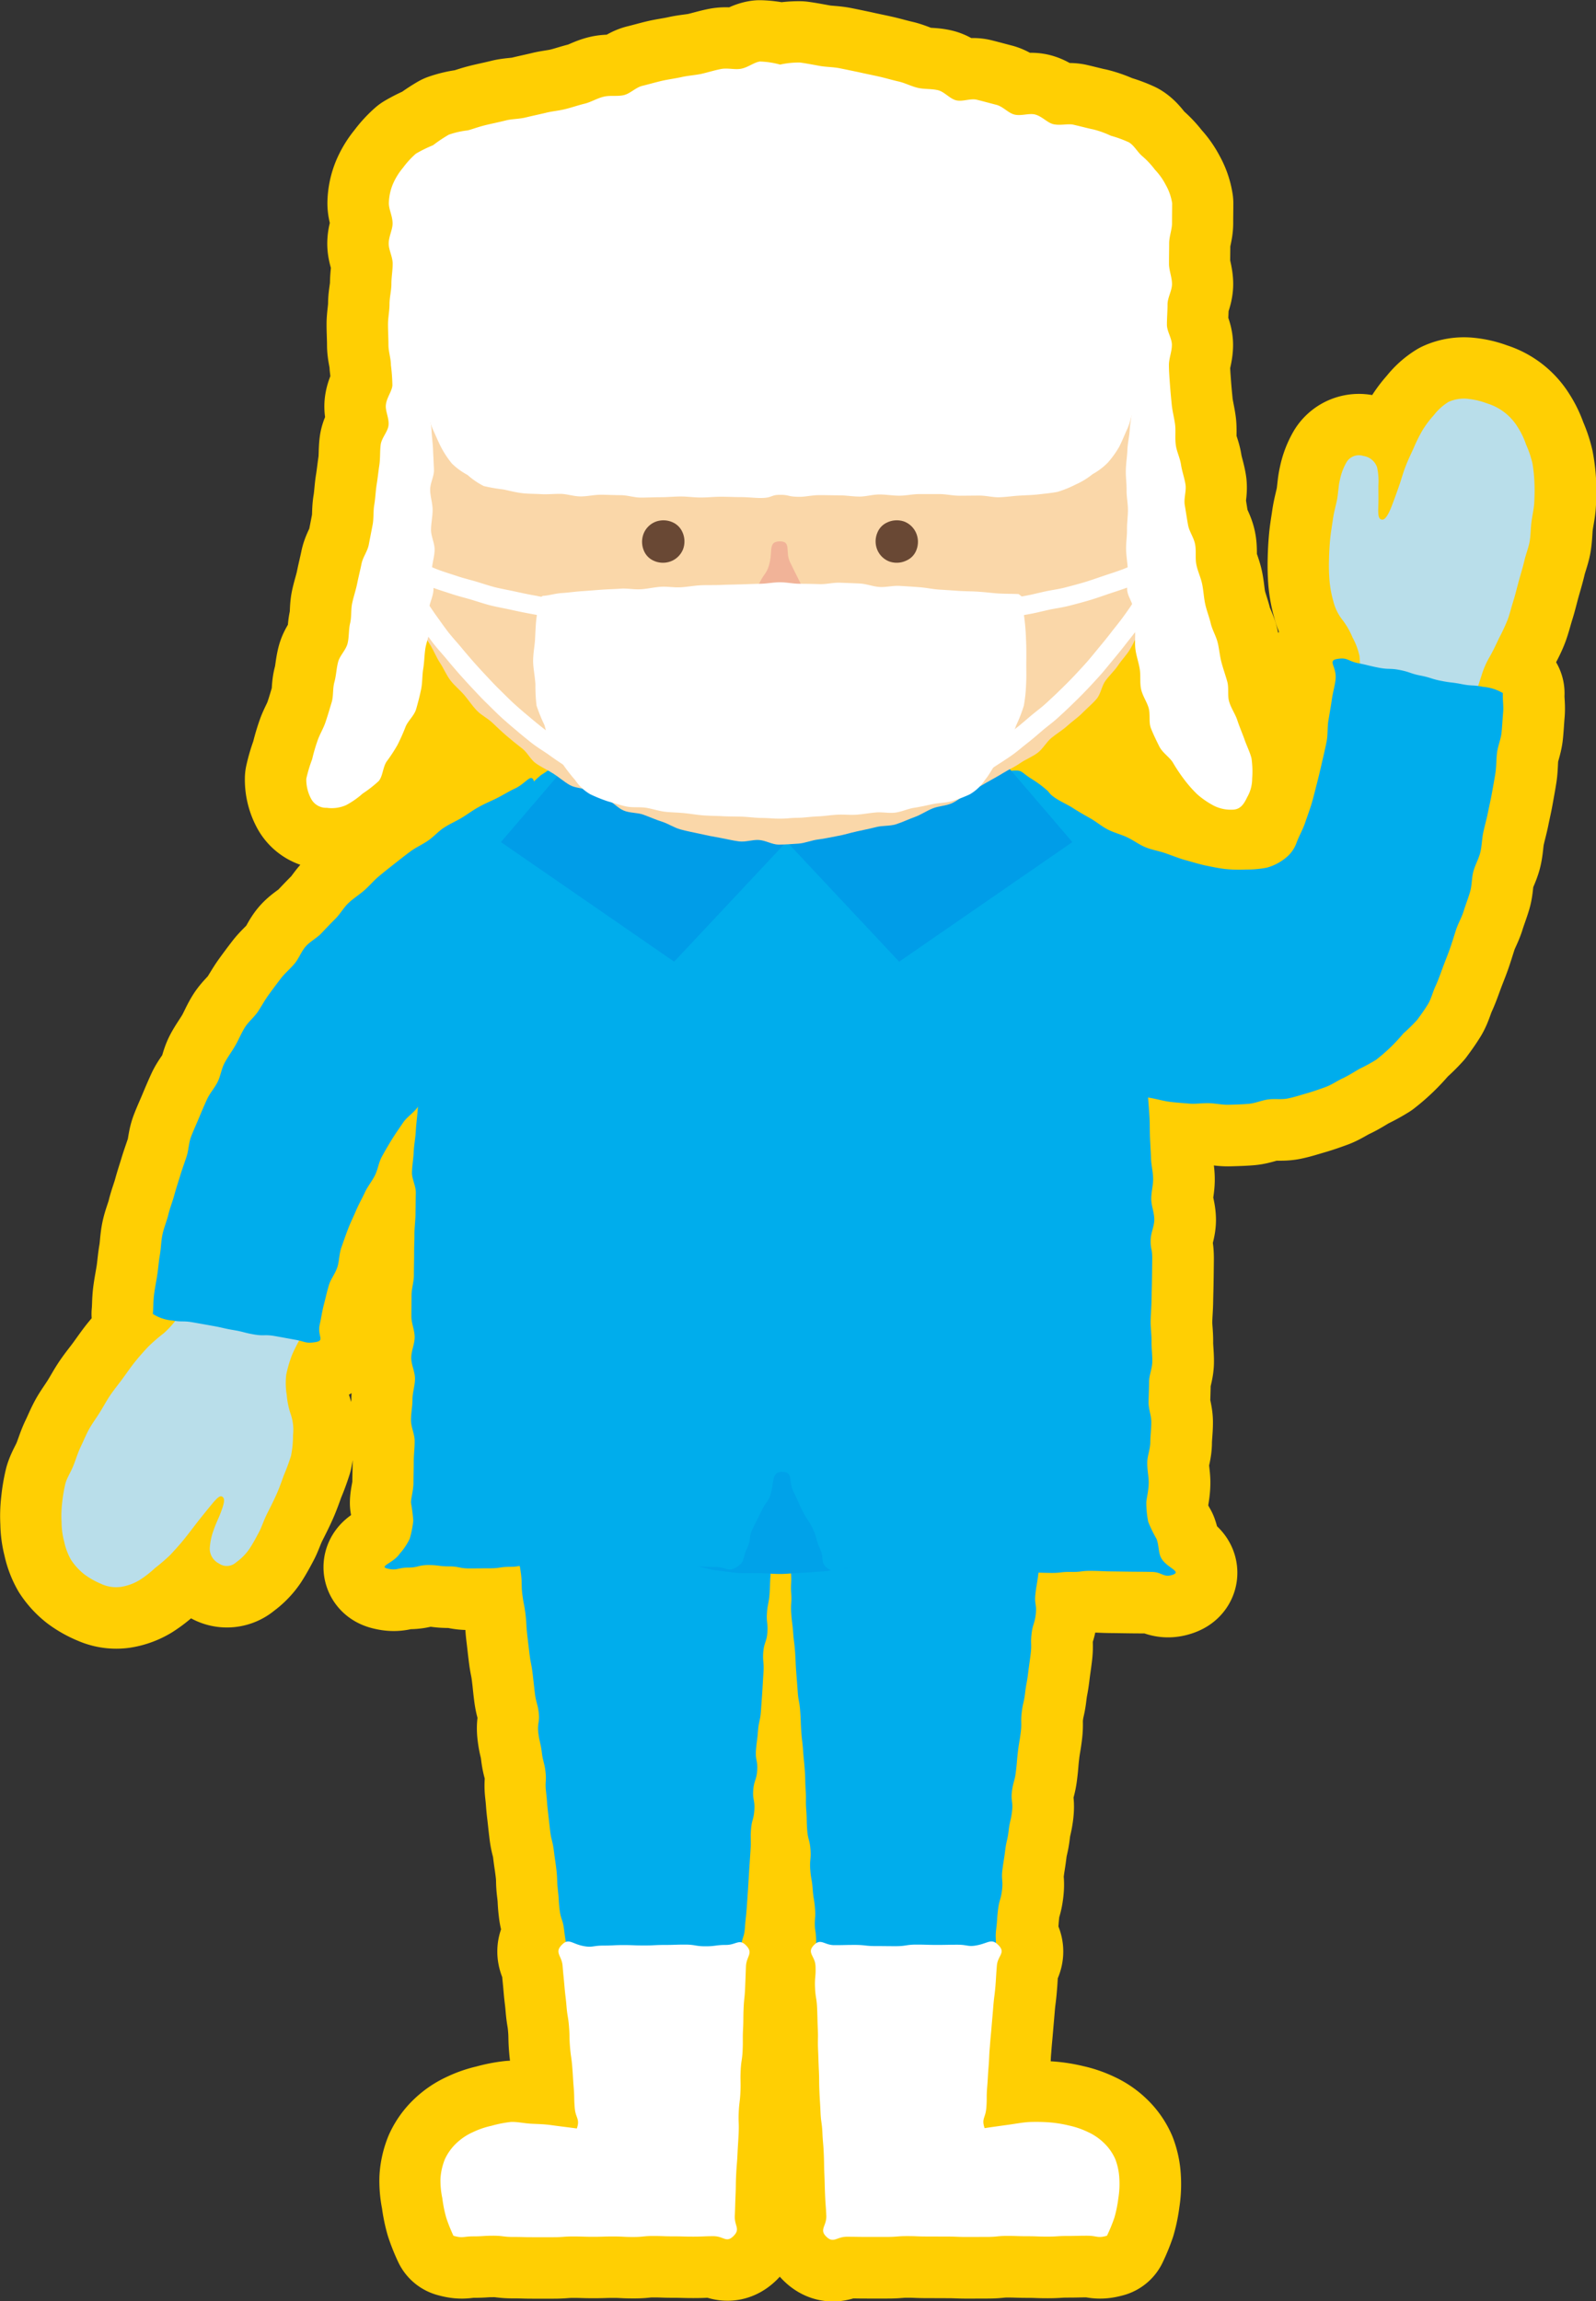 <svg id="Group_5600" data-name="Group 5600" xmlns="http://www.w3.org/2000/svg" xmlns:xlink="http://www.w3.org/1999/xlink" width="160.222" height="230.998" viewBox="0 0 160.222 230.998">
  <rect x="0" y="0" width="160.222" height="230.998" fill="#333333" stroke="none"/>
  <defs>
    <clipPath id="clip-path">
      <rect id="Rectangle_3190" data-name="Rectangle 3190" width="160.222" height="230.998" fill="none"/>
    </clipPath>
  </defs>
  <g id="Group_5599" data-name="Group 5599" clip-path="url(#clip-path)">
    <path id="Path_16650" data-name="Path 16650" d="M153.844,46.507a10.531,10.531,0,0,0-.638-1.878,7.959,7.959,0,0,0-.85-1.765,5.46,5.46,0,0,0-3.058-2.369,7.376,7.376,0,0,0-1.908-.456,3.755,3.755,0,0,0-1.976.307,5.518,5.518,0,0,0-1.474,1.332,9.928,9.928,0,0,0-1.184,1.593,16.707,16.707,0,0,0-.873,1.78c-.281.607-.57,1.215-.8,1.825-.247.65-.42,1.3-.628,1.89-.243.7-.472,1.338-.68,1.874-.373,1-.7,1.531-1.007,1.52-.45-.018-.422-.6-.392-1.532.017-.564,0-1.218,0-1.862a6.557,6.557,0,0,0-.134-1.87,1.712,1.712,0,0,0-1.362-1.125,1.458,1.458,0,0,0-1.679.586,5.86,5.86,0,0,0-.686,1.8c-.143.582-.161,1.25-.275,1.922-.091.52-.305,1.208-.426,2.03-.088.632-.216,1.328-.283,2.051-.062.674-.1,1.378-.114,2.084a18.847,18.847,0,0,0,.058,2.084,11.091,11.091,0,0,0,.386,2.051,4.912,4.912,0,0,0,.914,1.854,7.656,7.656,0,0,1,1,1.743,6.941,6.941,0,0,1,.705,1.878,5.255,5.255,0,0,1,.036.754c-.068-.016-.109-.024-.191-.042-1.049-.207-1.035-.6-2.086-.421-1.033.17-.029.76-.175,2.066-.058.6-.275,1.278-.381,2.072-.094.636-.217,1.324-.339,2.06-.108.653-.04,1.379-.177,2.1-.134.67-.3,1.356-.461,2.064-.147.666-.315,1.354-.49,2.053-.172.666-.337,1.356-.535,2.04-.2.668-.45,1.336-.676,2s-.59,1.286-.839,1.948a3.409,3.409,0,0,1-1.167,1.617,5.163,5.163,0,0,1-1.842.933,10.3,10.3,0,0,1-2.072.183,14.2,14.2,0,0,1-2.075-.047c-.662-.076-1.342-.22-2.056-.367-.654-.146-1.32-.353-2.008-.541-.652-.187-1.3-.45-1.968-.684-.648-.221-1.343-.331-1.991-.594s-1.205-.7-1.843-1-1.318-.46-1.938-.777-1.154-.786-1.758-1.125-1.209-.686-1.789-1.061c-.6-.374-1.25-.642-1.808-1.036-.184-.134-.331-.266-.483-.4a2.7,2.7,0,0,0-.193-.237,11.064,11.064,0,0,0-1.649-1.231c-1.109-.7-.853-.869-1.862-.821a3.684,3.684,0,0,0-.726.1c.5-.29,1.019-.547,1.5-.876.543-.378,1.195-.618,1.729-1.023s.853-1.052,1.37-1.485,1.1-.75,1.583-1.2,1.067-.82,1.527-1.3.991-.907,1.428-1.414.492-1.314.9-1.836.891-.985,1.264-1.539.851-1.035,1.194-1.608a10.9,10.9,0,0,0,.511-1,6.618,6.618,0,0,0,.03,1c.08.668.321,1.31.428,1.958.114.668,0,1.37.132,2.008.143.686.568,1.268.756,1.89.2.678,0,1.454.235,2.06.255.646.562,1.274.853,1.848.323.631.983,1.029,1.332,1.567a17.064,17.064,0,0,0,1.117,1.683,12.868,12.868,0,0,0,1.338,1.53,8.5,8.5,0,0,0,1.682,1.156,3.777,3.777,0,0,0,1.99.389c.692-.058,1.033-.564,1.354-1.246a3.733,3.733,0,0,0,.5-1.866,9.457,9.457,0,0,0-.068-2.03c-.146-.6-.465-1.221-.712-1.922-.223-.612-.492-1.235-.708-1.888-.2-.627-.622-1.2-.817-1.859-.2-.632-.014-1.385-.2-2.044-.179-.639-.408-1.276-.582-1.932s-.217-1.324-.381-1.983-.536-1.253-.69-1.905-.41-1.286-.556-1.946-.171-1.344-.309-2.01-.445-1.289-.58-1.949,0-1.386-.128-2.042c-.123-.674-.588-1.278-.708-1.94s-.219-1.35-.331-2.006c-.113-.672.178-1.412.072-2.067-.107-.679-.347-1.319-.446-1.973-.1-.685-.435-1.325-.521-1.965-.1-.7,0-1.4-.071-2.04-.09-.7-.272-1.364-.336-1.99-.073-.734-.137-1.408-.181-2.016-.058-.783-.108-1.461-.108-2,0-.666.3-1.344.3-2.027,0-.668-.5-1.348-.5-2.028s.062-1.358.062-2.038.45-1.368.45-2.042-.305-1.369-.305-2.033c0-.7.016-1.38.016-2.034,0-.712.289-1.388.289-2.028,0-.728.014-1.4.014-2.015a5.414,5.414,0,0,0-.644-1.843,6.608,6.608,0,0,0-1.084-1.523,8.662,8.662,0,0,0-1.266-1.356c-.487-.407-.814-1.075-1.35-1.392a11.907,11.907,0,0,0-1.813-.662,9.638,9.638,0,0,0-1.794-.642c-.353-.064-1.013-.243-1.944-.46-.559-.138-1.324.113-2.054-.062-.594-.152-1.126-.792-1.818-.967-.62-.152-1.388.175-2.072.006-.622-.158-1.148-.816-1.818-.979-.636-.162-1.286-.345-1.944-.507s-1.426.216-2.078.058-1.176-.859-1.832-1.017-1.37-.083-2.018-.235-1.274-.484-1.92-.636c-.672-.151-1.312-.345-1.958-.492-.674-.152-1.336-.282-1.976-.427Q85.25,7.047,84.3,6.857c-.7-.14-1.392-.125-2.006-.237-.733-.132-1.4-.263-2-.341a8.736,8.736,0,0,0-1.99.205,8.623,8.623,0,0,0-2.028-.307c-.6.082-1.188.6-1.914.73-.614.112-1.342-.112-2.032.03-.63.125-1.274.329-1.952.484-.636.132-1.316.17-1.984.321-.646.146-1.316.226-1.978.377-.642.152-1.286.339-1.944.5s-1.2.771-1.848.929-1.392,0-2.034.161c-.666.16-1.264.543-1.91.7-.666.161-1.3.387-1.94.542-.672.17-1.358.218-1.986.381-.684.164-1.346.3-1.97.455-.694.17-1.4.147-2,.3-.733.183-1.389.315-1.956.451-.927.223-1.569.492-1.922.556a8.635,8.635,0,0,0-1.864.426,15.038,15.038,0,0,0-1.581,1.059,13.1,13.1,0,0,0-1.729.854,8.994,8.994,0,0,0-1.3,1.423,6.576,6.576,0,0,0-1.007,1.639,5.3,5.3,0,0,0-.4,1.911c0,.617.376,1.3.376,2.021,0,.638-.39,1.316-.39,2.028,0,.652.4,1.324.4,2.02,0,.664-.129,1.343-.129,2.029,0,.666-.19,1.344-.19,2.026s-.151,1.362-.151,2.038.044,1.37.044,2.042c0,.692.249,1.373.249,2.041a18.767,18.767,0,0,1,.149,2.036c-.047.6-.584,1.236-.656,1.966-.069.628.353,1.354.266,2.054-.08.64-.686,1.236-.786,1.93-.084.644-.034,1.33-.131,2.024-.1.641-.164,1.319-.278,1.995-.1.652-.123,1.33-.235,2.008-.116.658-.04,1.348-.166,2.014s-.259,1.32-.384,1.986-.592,1.25-.728,1.914-.3,1.308-.435,1.976-.353,1.3-.5,1.968-.054,1.38-.213,2.038-.09,1.375-.256,2.033-.779,1.207-.949,1.856-.191,1.35-.365,1.992c-.191.664-.089,1.4-.275,2.032-.2.66-.391,1.324-.6,1.94-.209.66-.584,1.254-.8,1.862a17.932,17.932,0,0,0-.565,1.933,14.241,14.241,0,0,0-.588,1.962,4.083,4.083,0,0,0,.465,1.975,1.717,1.717,0,0,0,1.6.942,3.585,3.585,0,0,0,1.942-.276,8.513,8.513,0,0,0,1.655-1.156A12.23,12.23,0,0,0,38.021,78.4c.412-.491.4-1.344.783-1.944A16.17,16.17,0,0,0,39.9,74.784a19.809,19.809,0,0,0,.813-1.826c.241-.607.872-1.113,1.065-1.781.183-.634.357-1.308.5-1.992.13-.636.1-1.326.2-1.992.112-.648.12-1.326.209-1.994a5.816,5.816,0,0,1,.212-.9c.119.176.241.349.349.531.334.574.58,1.2.945,1.748s.628,1.194,1.023,1.721.949.951,1.377,1.459.8,1.071,1.256,1.556,1.091.779,1.576,1.238.961.911,1.463,1.346,1.021.843,1.547,1.252.84,1.114,1.378,1.493c.385.263.8.487,1.208.71-.161.116-.367.263-.7.461a3.308,3.308,0,0,0-.711.644c-.278-.9-.772.173-1.926.71-.523.235-1.1.6-1.795.954-.55.281-1.192.533-1.838.9-.555.3-1.1.713-1.717,1.086-.554.329-1.182.605-1.778.991-.549.353-1.005.894-1.586,1.29-.54.377-1.17.652-1.736,1.063-.533.391-1.059.81-1.6,1.234-.527.413-1.057.834-1.587,1.274-.509.421-.945.955-1.464,1.41-.5.443-1.088.8-1.589,1.276-.488.457-.826,1.087-1.31,1.575-.473.471-.937.957-1.408,1.458s-1.116.809-1.573,1.318-.682,1.2-1.12,1.728c-.427.517-.965.955-1.386,1.5s-.818,1.08-1.218,1.633-.72,1.15-1.1,1.718c-.375.551-.947,1-1.306,1.579s-.608,1.217-.951,1.809-.746,1.128-1.069,1.729-.4,1.31-.706,1.922-.781,1.124-1.064,1.744-.548,1.241-.81,1.873-.548,1.244-.791,1.884-.238,1.352-.457,2.008-.446,1.274-.644,1.934c-.195.64-.409,1.28-.588,1.938s-.435,1.286-.594,1.948-.441,1.294-.583,1.966-.145,1.357-.259,2.037c-.119.662-.161,1.346-.265,2.026s-.243,1.336-.327,2.024-.054,1.212-.12,1.9a4.273,4.273,0,0,0,1.95.662c.124.024.2.026.3.038a8.624,8.624,0,0,1-1.16,1.262,17.049,17.049,0,0,0-1.547,1.344c-.391.413-.838.909-1.36,1.553-.371.467-.756,1.025-1.218,1.659-.367.506-.814,1.039-1.246,1.675-.377.56-.688,1.148-1.027,1.689-.359.582-.758,1.112-1.069,1.662-.335.609-.576,1.225-.855,1.793-.3.63-.483,1.266-.72,1.856-.247.646-.634,1.213-.81,1.811a14.988,14.988,0,0,0-.332,1.954,10.962,10.962,0,0,0-.062,1.964,7.753,7.753,0,0,0,.259,1.934,6.293,6.293,0,0,0,.694,1.846,6.123,6.123,0,0,0,1.344,1.461,7.9,7.9,0,0,0,1.726.967,3.554,3.554,0,0,0,1.952.278,5.175,5.175,0,0,0,1.865-.684,10.8,10.8,0,0,0,1.555-1.212,19.008,19.008,0,0,0,1.513-1.3c.451-.491.913-.992,1.328-1.5.433-.528.838-1.071,1.222-1.567.451-.586.88-1.111,1.238-1.555.676-.826,1.1-1.366,1.38-1.26.421.161.22.795-.108,1.661-.2.532-.5,1.116-.7,1.726a6.235,6.235,0,0,0-.389,1.839,1.675,1.675,0,0,0,.925,1.509,1.373,1.373,0,0,0,1.719-.116,5.452,5.452,0,0,0,1.346-1.364c.325-.5.646-1.082.963-1.686.255-.469.462-1.163.835-1.9.289-.572.608-1.194.907-1.866.277-.616.511-1.278.746-1.936a20.667,20.667,0,0,0,.72-1.954,10.545,10.545,0,0,0,.2-2.071,4.817,4.817,0,0,0-.211-2.034,7.811,7.811,0,0,1-.419-1.98,7.42,7.42,0,0,1-.056-2.018,11.819,11.819,0,0,1,.612-2.075,11.605,11.605,0,0,1,.7-1.388,2.887,2.887,0,0,0,1.637.151c.985-.169.138-.6.431-1.82.131-.548.215-1.226.407-1.958.157-.584.293-1.24.5-1.928.169-.6.634-1.153.851-1.817.2-.606.174-1.315.4-1.968.22-.61.433-1.242.678-1.878.233-.608.536-1.216.8-1.84.255-.6.594-1.188.875-1.8s.714-1.125,1.017-1.723.377-1.308.7-1.89.66-1.169,1.013-1.737.739-1.119,1.112-1.671.987-.935,1.394-1.459c.046-.054.076-.112.112-.162-.008.154-.024.3-.034.459-.052.67-.148,1.352-.184,2.041s-.175,1.36-.209,2.06c-.026.674-.154,1.36-.176,2.066-.02.672.4,1.37.387,2.063s-.02,1.372-.032,2.082c0,.678-.108,1.368-.108,2.072,0,1.038-.031.777-.031,2.075,0,.586-.022,1.29-.022,2.066,0,.636-.24,1.328-.24,2.064,0,.656-.012,1.349-.012,2.063,0,.672.33,1.368.33,2.074,0,.684-.343,1.372-.343,2.071s.374,1.39.374,2.088-.251,1.39-.251,2.076c0,.707-.149,1.4-.149,2.081,0,.714.369,1.412.369,2.082,0,.728-.092,1.425-.092,2.075,0,.762-.03,1.466-.03,2.086,0,.847-.247,1.549-.247,2.054a16.672,16.672,0,0,1,.229,1.81,9.973,9.973,0,0,1-.355,1.8,6.394,6.394,0,0,1-1.015,1.518c-.62.921-2.107,1.256-1.246,1.477.987.25,1.065-.093,2.092-.093s1.02-.256,2.049-.256,1.029.134,2.06.134,1.023.207,2.052.207,1.021-.014,2.051-.014,1.023-.149,2.052-.149a3.843,3.843,0,0,0,.939-.1,8.472,8.472,0,0,1,.142.861c.117,1,.01,1.011.127,2.008s.2.979.317,1.968.044,1,.166,2,.11.993.233,1.986.193.979.315,1.966.1.993.225,1.976.272.973.389,1.962-.163,1.029-.042,2.022.233.97.351,1.962.251.966.371,1.956-.062,1,.052,1.983.072.989.189,1.968.106.993.226,1.982.249.973.369,1.958.147.985.265,1.978.018,1,.141,1.994.054.995.174,1.982.327.965.442,1.954c.082.682.128.9.182,1.28a1.306,1.306,0,0,0-.443.329c-.7.749.038,1.043.12,2.056s.1,1.022.187,2.041.122,1.013.208,2.032.167,1.011.249,2.028.018,1.025.1,2.037c.09,1.027.146,1.019.228,2.04s.06,1.021.143,2.046.02,1.031.106,2.056.548,1.084.209,2.053c-.845-.117-1.72-.217-2.58-.339-.7-.1-1.365-.107-2-.139-.713-.04-1.391-.206-2.017-.18a12.027,12.027,0,0,0-1.98.391,8.561,8.561,0,0,0-1.874.644,5.858,5.858,0,0,0-1.637,1.1,5.164,5.164,0,0,0-1.157,1.607,6.13,6.13,0,0,0-.442,1.94,8.452,8.452,0,0,0,.185,1.984,12.833,12.833,0,0,0,.393,1.952,16.094,16.094,0,0,0,.724,1.81c.961.273.982.06,1.983.06s1-.064,2-.064,1,.122,2.008.122,1,.028,2.01.028,1,0,2,0,1.009-.076,2.01-.076,1.005.032,2.017.032,1-.032,2.006-.032,1.007.052,2.014.052,1.005-.1,2-.1,1.011.036,2.022.036,1.012.028,2.019.028,1.009-.044,2.022-.044,1.27.7,1.986,0c.746-.728.1-1.005.146-2.038s.031-1.039.075-2.075.012-1.037.062-2.082.086-1.041.134-2.082.068-1.04.115-2.081-.04-1.049.008-2.082.13-1.045.172-2.089-.026-1.049.022-2.09.157-1.041.2-2.082-.012-1.044.04-2.081.01-1.049.056-2.092.111-1.048.153-2.093.042-1.051.082-2.1.762-1.322.042-2.091a1,1,0,0,0-.465-.321,8.824,8.824,0,0,0,.3-1.366c.068-.995.114-.991.184-1.992s.064-.991.138-1.988.045-1,.121-1.99.06-.989.134-1.986-.03-.994.041-1.985.264-.981.339-1.976-.181-1.015-.115-2,.327-.975.4-1.966-.2-1.009-.128-2.006.138-.985.207-1.972.216-.975.294-1.964.067-.993.139-1.98.052-.991.12-1.984-.088-1-.022-1.994.345-.966.41-1.947-.113-1-.041-1.98.191-.975.265-1.954.034-.989.1-1.98v-.01c.318.016.628.042.95.042.377,0,.746-.026,1.113-.054v.008c.068.989-.052,1,.018,1.988s-.064.989,0,1.969.12.984.193,1.968.126.977.2,1.963.038.992.112,1.981.081.993.149,1.984.18.979.251,1.972.04.983.106,1.978.116.985.185,1.97.1,1,.172,1.99.022,1,.088,1.982-.016,1,.057,1.994.022,1,.092,1.992.255.976.331,1.97-.092,1.006-.022,2,.172.987.243,1.976.162.991.238,1.988-.08,1.005,0,2c.05.769.135.955.123,1.444a1.754,1.754,0,0,0-.253.219c-.714.765.138,1.055.186,2.1s-.1,1.059-.052,2.11.161,1.041.209,2.093.024,1.043.07,2.092-.02,1.041.026,2.081.034,1.041.082,2.086.008,1.045.053,2.086.068,1.044.11,2.089.148,1.033.191,2.078.094,1.039.136,2.075c.046,1.051.012,1.051.062,2.092s.026,1.045.07,2.082.075,1.036.123,2.069-.742,1.386,0,2.11c.726.705,1.045.008,2.056.008s1.017.016,2.028.016,1.013,0,2.021,0,1-.08,2.014-.08,1.007.04,2,.04,1.007.006,2.012.006,1.009.04,2.014.04,1.011-.006,2.013-.006,1-.1,2-.1,1.007.032,2.01.032,1.013.038,2.014.038,1-.064,2.006-.064,1-.024,2-.024,1.021.277,1.989,0a16.791,16.791,0,0,0,.739-1.8,12.583,12.583,0,0,0,.4-1.956,8.939,8.939,0,0,0,.1-1.982,6.284,6.284,0,0,0-.4-1.936,5.059,5.059,0,0,0-1.133-1.627,5.694,5.694,0,0,0-1.628-1.113,8.565,8.565,0,0,0-1.877-.644,12.481,12.481,0,0,0-1.988-.321,18.062,18.062,0,0,0-2.023-.034c-.628.034-1.292.162-1.992.259-.866.122-1.645.228-2.483.353-.335-.971.084-.987.17-2.017s0-1.029.084-2.054.055-1.031.141-2.052.042-1.021.132-2.045c.075-1.015.089-1.015.173-2.026s.09-1.017.174-2.036.127-1.017.213-2.032.058-1.029.143-2.044.894-1.276.2-2.017a1.332,1.332,0,0,0-.3-.231,9.12,9.12,0,0,1,.034-1.412c.117-.985.067-.989.187-1.982s.283-.967.4-1.962-.088-1.015.036-2,.157-.989.281-1.978.227-.973.345-1.966.223-.971.343-1.966c.111-.975-.136-1.007-.01-1.988s.267-.963.391-1.946.087-.992.2-1.971.162-.99.287-1.974-.012-1.013.106-2.006.221-.969.339-1.964.179-.975.3-1.962.139-.989.261-1.978-.024-1.011.092-2.008.3-.971.416-1.958-.145-1.027-.033-2.014.165-.995.285-1.986c.01-.079.022-.121.032-.183.341.008.588.018,1.228.026,1.015.02,1.017-.12,2.032-.1s1.011-.117,2.023-.107,1.015.044,2.028.055,1.019.016,2.038.028,1.021,0,2.045.024,1.153.62,2.112.269c.877-.33-.726-.719-1.224-1.71-.253-.495-.2-1.229-.439-1.867a13.259,13.259,0,0,1-.837-1.718,9.669,9.669,0,0,1-.194-1.91c0-.417.232-1.121.242-2.022.007-.6-.158-1.278-.146-2.028,0-.63.291-1.3.305-2.012,0-.648.1-1.324.1-2.021.012-.662-.289-1.344-.275-2.036.014-.664.046-1.346.051-2.022s.316-1.354.326-2.032-.09-1.368-.08-2.038c.01-.691-.1-1.371-.088-2.029.012-.712.078-1.394.088-2.042.01-.73.038-1.416.044-2.044.013-.763.02-1.457.026-2.033.023-1.253-.178-1-.158-2.008.006-.7.363-1.378.369-2.054,0-.7-.3-1.384-.307-2.058-.008-.7.2-1.389.187-2.061-.008-.7-.195-1.382-.213-2.056-.024-.7-.072-1.382-.1-2.06-.03-.7-.012-1.389-.052-2.061s-.091-1.332-.141-1.98c.073.01.151.034.229.046.636.111,1.278.3,1.946.391.642.083,1.306.123,1.974.183.644.048,1.314-.064,1.98-.044.648.016,1.308.176,1.974.156s1.318-.034,1.984-.09c.648-.052,1.282-.339,1.938-.437s1.337.028,1.992-.1,1.282-.339,1.916-.521,1.26-.4,1.888-.63c.59-.211,1.128-.6,1.719-.875.572-.267,1.1-.608,1.666-.941a16.733,16.733,0,0,0,1.683-.918,17.149,17.149,0,0,0,1.452-1.258,18,18,0,0,0,1.3-1.4,16.471,16.471,0,0,0,1.379-1.356c.375-.506.756-1.035,1.1-1.6.311-.534.461-1.192.742-1.793.261-.566.47-1.164.7-1.792s.494-1.258.72-1.892.42-1.288.63-1.936.566-1.24.767-1.89.451-1.28.646-1.936.156-1.364.325-2.024.535-1.268.7-1.928.16-1.344.3-2.008.331-1.314.465-1.982.291-1.328.41-2,.246-1.336.349-2.006.074-1.362.162-2.041.379-1.318.45-2,.1-1.36.16-2.04-.064-1.246-.026-1.932a4.753,4.753,0,0,0-2-.628c-.2-.042-.339-.06-.478-.082.113-.339.231-.694.355-1.082a8.678,8.678,0,0,1,.823-1.869c.277-.482.548-1.047.917-1.832.237-.515.588-1.089.872-1.864.205-.561.362-1.227.6-1.976.187-.6.341-1.268.544-2,.186-.656.379-1.29.526-1.914.152-.668.407-1.286.529-1.906.119-.678.108-1.352.187-1.98.086-.692.249-1.34.283-1.972.034-.694.05-1.36.018-1.986a14.759,14.759,0,0,0-.2-1.97" fill="#ffba00"/>
    <path id="Path_16651" data-name="Path 16651" d="M153.844,46.507a10.531,10.531,0,0,0-.638-1.878,7.959,7.959,0,0,0-.85-1.765,5.46,5.46,0,0,0-3.058-2.369,7.376,7.376,0,0,0-1.908-.456,3.755,3.755,0,0,0-1.976.307,5.518,5.518,0,0,0-1.474,1.332,9.928,9.928,0,0,0-1.184,1.593,16.707,16.707,0,0,0-.873,1.78c-.281.607-.57,1.215-.8,1.825-.247.65-.42,1.3-.628,1.89-.243.7-.472,1.338-.68,1.874-.373,1-.7,1.531-1.007,1.52-.45-.018-.422-.6-.392-1.532.017-.564,0-1.218,0-1.862a6.557,6.557,0,0,0-.134-1.87,1.712,1.712,0,0,0-1.362-1.125,1.458,1.458,0,0,0-1.679.586,5.86,5.86,0,0,0-.686,1.8c-.143.582-.161,1.25-.275,1.922-.091.52-.305,1.208-.426,2.03-.088.632-.216,1.328-.283,2.051-.062.674-.1,1.378-.114,2.084a18.847,18.847,0,0,0,.058,2.084,11.091,11.091,0,0,0,.386,2.051,4.912,4.912,0,0,0,.914,1.854,7.656,7.656,0,0,1,1,1.743,6.941,6.941,0,0,1,.705,1.878,5.255,5.255,0,0,1,.036.754c-.068-.016-.109-.024-.191-.042-1.049-.207-1.035-.6-2.086-.421-1.033.17-.029.76-.175,2.066-.058.6-.275,1.278-.381,2.072-.094.636-.217,1.324-.339,2.06-.108.653-.04,1.379-.177,2.1-.134.67-.3,1.356-.461,2.064-.147.666-.315,1.354-.49,2.053-.172.666-.337,1.356-.535,2.04-.2.668-.45,1.336-.676,2s-.59,1.286-.839,1.948a3.409,3.409,0,0,1-1.167,1.617,5.163,5.163,0,0,1-1.842.933,10.3,10.3,0,0,1-2.072.183,14.2,14.2,0,0,1-2.075-.047c-.662-.076-1.342-.22-2.056-.367-.654-.146-1.32-.353-2.008-.541-.652-.187-1.3-.45-1.968-.684-.648-.221-1.343-.331-1.991-.594s-1.205-.7-1.843-1-1.318-.46-1.938-.777-1.154-.786-1.758-1.125-1.209-.686-1.789-1.061c-.6-.374-1.25-.642-1.808-1.036-.184-.134-.331-.266-.483-.4a2.7,2.7,0,0,0-.193-.237,11.064,11.064,0,0,0-1.649-1.231c-1.109-.7-.853-.869-1.862-.821a3.684,3.684,0,0,0-.726.1c.5-.29,1.019-.547,1.5-.876.543-.378,1.195-.618,1.729-1.023s.853-1.052,1.37-1.485,1.1-.75,1.583-1.2,1.067-.82,1.527-1.3.991-.907,1.428-1.414.492-1.314.9-1.836.891-.985,1.264-1.539.851-1.035,1.194-1.608a10.9,10.9,0,0,0,.511-1,6.618,6.618,0,0,0,.03,1c.08.668.321,1.31.428,1.958.114.668,0,1.37.132,2.008.143.686.568,1.268.756,1.89.2.678,0,1.454.235,2.06.255.646.562,1.274.853,1.848.323.631.983,1.029,1.332,1.567a17.064,17.064,0,0,0,1.117,1.683,12.868,12.868,0,0,0,1.338,1.53,8.5,8.5,0,0,0,1.682,1.156,3.777,3.777,0,0,0,1.99.389c.692-.058,1.033-.564,1.354-1.246a3.733,3.733,0,0,0,.5-1.866,9.457,9.457,0,0,0-.068-2.03c-.146-.6-.465-1.221-.712-1.922-.223-.612-.492-1.235-.708-1.888-.2-.627-.622-1.2-.817-1.859-.2-.632-.014-1.385-.2-2.044-.179-.639-.408-1.276-.582-1.932s-.217-1.324-.381-1.983-.536-1.253-.69-1.905-.41-1.286-.556-1.946-.171-1.344-.309-2.01-.445-1.289-.58-1.949,0-1.386-.128-2.042c-.123-.674-.588-1.278-.708-1.94s-.219-1.35-.331-2.006c-.113-.672.178-1.412.072-2.067-.107-.679-.347-1.319-.446-1.973-.1-.685-.435-1.325-.521-1.965-.1-.7,0-1.4-.071-2.04-.09-.7-.272-1.364-.336-1.99-.073-.734-.137-1.408-.181-2.016-.058-.783-.108-1.461-.108-2,0-.666.3-1.344.3-2.027,0-.668-.5-1.348-.5-2.028s.062-1.358.062-2.038.45-1.368.45-2.042-.305-1.369-.305-2.033c0-.7.016-1.38.016-2.034,0-.712.289-1.388.289-2.028,0-.728.014-1.4.014-2.015a5.414,5.414,0,0,0-.644-1.843,6.608,6.608,0,0,0-1.084-1.523,8.662,8.662,0,0,0-1.266-1.356c-.487-.407-.814-1.075-1.35-1.392a11.907,11.907,0,0,0-1.813-.662,9.638,9.638,0,0,0-1.794-.642c-.353-.064-1.013-.243-1.944-.46-.559-.138-1.324.113-2.054-.062-.594-.152-1.126-.792-1.818-.967-.62-.152-1.388.175-2.072.006-.622-.158-1.148-.816-1.818-.979-.636-.162-1.286-.345-1.944-.507s-1.426.216-2.078.058-1.176-.859-1.832-1.017-1.37-.083-2.018-.235-1.274-.484-1.92-.636c-.672-.151-1.312-.345-1.958-.492-.674-.152-1.336-.282-1.976-.427Q85.25,7.047,84.3,6.857c-.7-.14-1.392-.125-2.006-.237-.733-.132-1.4-.263-2-.341a8.736,8.736,0,0,0-1.99.205,8.623,8.623,0,0,0-2.028-.307c-.6.082-1.188.6-1.914.73-.614.112-1.342-.112-2.032.03-.63.125-1.274.329-1.952.484-.636.132-1.316.17-1.984.321-.646.146-1.316.226-1.978.377-.642.152-1.286.339-1.944.5s-1.2.771-1.848.929-1.392,0-2.034.161c-.666.16-1.264.543-1.91.7-.666.161-1.3.387-1.94.542-.672.17-1.358.218-1.986.381-.684.164-1.346.3-1.97.455-.694.17-1.4.147-2,.3-.733.183-1.389.315-1.956.451-.927.223-1.569.492-1.922.556a8.635,8.635,0,0,0-1.864.426,15.038,15.038,0,0,0-1.581,1.059,13.1,13.1,0,0,0-1.729.854,8.994,8.994,0,0,0-1.3,1.423,6.576,6.576,0,0,0-1.007,1.639,5.3,5.3,0,0,0-.4,1.911c0,.617.376,1.3.376,2.021,0,.638-.39,1.316-.39,2.028,0,.652.4,1.324.4,2.02,0,.664-.129,1.343-.129,2.029,0,.666-.19,1.344-.19,2.026s-.151,1.362-.151,2.038.044,1.37.044,2.042c0,.692.249,1.373.249,2.041a18.767,18.767,0,0,1,.149,2.036c-.047.6-.584,1.236-.656,1.966-.069.628.353,1.354.266,2.054-.08.64-.686,1.236-.786,1.93-.084.644-.034,1.33-.131,2.024-.1.641-.164,1.319-.278,1.995-.1.652-.123,1.33-.235,2.008-.116.658-.04,1.348-.166,2.014s-.259,1.32-.384,1.986-.592,1.25-.728,1.914-.3,1.308-.435,1.976-.353,1.3-.5,1.968-.054,1.38-.213,2.038-.09,1.375-.256,2.033-.779,1.207-.949,1.856-.191,1.35-.365,1.992c-.191.664-.089,1.4-.275,2.032-.2.66-.391,1.324-.6,1.94-.209.66-.584,1.254-.8,1.862a17.932,17.932,0,0,0-.565,1.933,14.241,14.241,0,0,0-.588,1.962,4.083,4.083,0,0,0,.465,1.975,1.717,1.717,0,0,0,1.6.942,3.585,3.585,0,0,0,1.942-.276,8.513,8.513,0,0,0,1.655-1.156A12.23,12.23,0,0,0,38.021,78.4c.412-.491.4-1.344.783-1.944A16.17,16.17,0,0,0,39.9,74.784a19.809,19.809,0,0,0,.813-1.826c.241-.607.872-1.113,1.065-1.781.183-.634.357-1.308.5-1.992.13-.636.1-1.326.2-1.992.112-.648.12-1.326.209-1.994a5.816,5.816,0,0,1,.212-.9c.119.176.241.349.349.531.334.574.58,1.2.945,1.748s.628,1.194,1.023,1.721.949.951,1.377,1.459.8,1.071,1.256,1.556,1.091.779,1.576,1.238.961.911,1.463,1.346,1.021.843,1.547,1.252.84,1.114,1.378,1.493c.385.263.8.487,1.208.71-.161.116-.367.263-.7.461a3.308,3.308,0,0,0-.711.644c-.278-.9-.772.173-1.926.71-.523.235-1.1.6-1.795.954-.55.281-1.192.533-1.838.9-.555.3-1.1.713-1.717,1.086-.554.329-1.182.605-1.778.991-.549.353-1.005.894-1.586,1.29-.54.377-1.17.652-1.736,1.063-.533.391-1.059.81-1.6,1.234-.527.413-1.057.834-1.587,1.274-.509.421-.945.955-1.464,1.41-.5.443-1.088.8-1.589,1.276-.488.457-.826,1.087-1.31,1.575-.473.471-.937.957-1.408,1.458s-1.116.809-1.573,1.318-.682,1.2-1.12,1.728c-.427.517-.965.955-1.386,1.5s-.818,1.08-1.218,1.633-.72,1.15-1.1,1.718c-.375.551-.947,1-1.306,1.579s-.608,1.217-.951,1.809-.746,1.128-1.069,1.729-.4,1.31-.706,1.922-.781,1.124-1.064,1.744-.548,1.241-.81,1.873-.548,1.244-.791,1.884-.238,1.352-.457,2.008-.446,1.274-.644,1.934c-.195.64-.409,1.28-.588,1.938s-.435,1.286-.594,1.948-.441,1.294-.583,1.966-.145,1.357-.259,2.037c-.119.662-.161,1.346-.265,2.026s-.243,1.336-.327,2.024-.054,1.212-.12,1.9a4.273,4.273,0,0,0,1.95.662c.124.024.2.026.3.038a8.624,8.624,0,0,1-1.16,1.262,17.049,17.049,0,0,0-1.547,1.344c-.391.413-.838.909-1.36,1.553-.371.467-.756,1.025-1.218,1.659-.367.506-.814,1.039-1.246,1.675-.377.56-.688,1.148-1.027,1.689-.359.582-.758,1.112-1.069,1.662-.335.609-.576,1.225-.855,1.793-.3.63-.483,1.266-.72,1.856-.247.646-.634,1.213-.81,1.811a14.988,14.988,0,0,0-.332,1.954,10.962,10.962,0,0,0-.062,1.964,7.753,7.753,0,0,0,.259,1.934,6.293,6.293,0,0,0,.694,1.846,6.123,6.123,0,0,0,1.344,1.461,7.9,7.9,0,0,0,1.726.967,3.554,3.554,0,0,0,1.952.278,5.175,5.175,0,0,0,1.865-.684,10.8,10.8,0,0,0,1.555-1.212,19.008,19.008,0,0,0,1.513-1.3c.451-.491.913-.992,1.328-1.5.433-.528.838-1.071,1.222-1.567.451-.586.88-1.111,1.238-1.555.676-.826,1.1-1.366,1.38-1.26.421.161.22.795-.108,1.661-.2.532-.5,1.116-.7,1.726a6.235,6.235,0,0,0-.389,1.839,1.675,1.675,0,0,0,.925,1.509,1.373,1.373,0,0,0,1.719-.116,5.452,5.452,0,0,0,1.346-1.364c.325-.5.646-1.082.963-1.686.255-.469.462-1.163.835-1.9.289-.572.608-1.194.907-1.866.277-.616.511-1.278.746-1.936a20.667,20.667,0,0,0,.72-1.954,10.545,10.545,0,0,0,.2-2.071,4.817,4.817,0,0,0-.211-2.034,7.811,7.811,0,0,1-.419-1.98,7.42,7.42,0,0,1-.056-2.018,11.819,11.819,0,0,1,.612-2.075,11.605,11.605,0,0,1,.7-1.388,2.887,2.887,0,0,0,1.637.151c.985-.169.138-.6.431-1.82.131-.548.215-1.226.407-1.958.157-.584.293-1.24.5-1.928.169-.6.634-1.153.851-1.817.2-.606.174-1.315.4-1.968.22-.61.433-1.242.678-1.878.233-.608.536-1.216.8-1.84.255-.6.594-1.188.875-1.8s.714-1.125,1.017-1.723.377-1.308.7-1.89.66-1.169,1.013-1.737.739-1.119,1.112-1.671.987-.935,1.394-1.459c.046-.054.076-.112.112-.162-.008.154-.024.3-.034.459-.052.67-.148,1.352-.184,2.041s-.175,1.36-.209,2.06c-.026.674-.154,1.36-.176,2.066-.02.672.4,1.37.387,2.063s-.02,1.372-.032,2.082c0,.678-.108,1.368-.108,2.072,0,1.038-.031.777-.031,2.075,0,.586-.022,1.29-.022,2.066,0,.636-.24,1.328-.24,2.064,0,.656-.012,1.349-.012,2.063,0,.672.33,1.368.33,2.074,0,.684-.343,1.372-.343,2.071s.374,1.39.374,2.088-.251,1.39-.251,2.076c0,.707-.149,1.4-.149,2.081,0,.714.369,1.412.369,2.082,0,.728-.092,1.425-.092,2.075,0,.762-.03,1.466-.03,2.086,0,.847-.247,1.549-.247,2.054a16.672,16.672,0,0,1,.229,1.81,9.973,9.973,0,0,1-.355,1.8,6.394,6.394,0,0,1-1.015,1.518c-.62.921-2.107,1.256-1.246,1.477.987.25,1.065-.093,2.092-.093s1.02-.256,2.049-.256,1.029.134,2.06.134,1.023.207,2.052.207,1.021-.014,2.051-.014,1.023-.149,2.052-.149a3.843,3.843,0,0,0,.939-.1,8.472,8.472,0,0,1,.142.861c.117,1,.01,1.011.127,2.008s.2.979.317,1.968.044,1,.166,2,.11.993.233,1.986.193.979.315,1.966.1.993.225,1.976.272.973.389,1.962-.163,1.029-.042,2.022.233.97.351,1.962.251.966.371,1.956-.062,1,.052,1.983.072.989.189,1.968.106.993.226,1.982.249.973.369,1.958.147.985.265,1.978.018,1,.141,1.994.054.995.174,1.982.327.965.442,1.954c.082.682.128.9.182,1.28a1.306,1.306,0,0,0-.443.329c-.7.749.038,1.043.12,2.056s.1,1.022.187,2.041.122,1.013.208,2.032.167,1.011.249,2.028.018,1.025.1,2.037c.09,1.027.146,1.019.228,2.04s.06,1.021.143,2.046.02,1.031.106,2.056.548,1.084.209,2.053c-.845-.117-1.72-.217-2.58-.339-.7-.1-1.365-.107-2-.139-.713-.04-1.391-.206-2.017-.18a12.027,12.027,0,0,0-1.98.391,8.561,8.561,0,0,0-1.874.644,5.858,5.858,0,0,0-1.637,1.1,5.164,5.164,0,0,0-1.157,1.607,6.13,6.13,0,0,0-.442,1.94,8.452,8.452,0,0,0,.185,1.984,12.833,12.833,0,0,0,.393,1.952,16.094,16.094,0,0,0,.724,1.81c.961.273.982.06,1.983.06s1-.064,2-.064,1,.122,2.008.122,1,.028,2.01.028,1,0,2,0,1.009-.076,2.01-.076,1.005.032,2.017.032,1-.032,2.006-.032,1.007.052,2.014.052,1.005-.1,2-.1,1.011.036,2.022.036,1.012.028,2.019.028,1.009-.044,2.022-.044,1.27.7,1.986,0c.746-.728.1-1.005.146-2.038s.031-1.039.075-2.075.012-1.037.062-2.082.086-1.041.134-2.082.068-1.04.115-2.081-.04-1.049.008-2.082.13-1.045.172-2.089-.026-1.049.022-2.09.157-1.041.2-2.082-.012-1.044.04-2.081.01-1.049.056-2.092.111-1.048.153-2.093.042-1.051.082-2.1.762-1.322.042-2.091a1,1,0,0,0-.465-.321,8.824,8.824,0,0,0,.3-1.366c.068-.995.114-.991.184-1.992s.064-.991.138-1.988.045-1,.121-1.99.06-.989.134-1.986-.03-.994.041-1.985.264-.981.339-1.976-.181-1.015-.115-2,.327-.975.4-1.966-.2-1.009-.128-2.006.138-.985.207-1.972.216-.975.294-1.964.067-.993.139-1.98.052-.991.12-1.984-.088-1-.022-1.994.345-.966.41-1.947-.113-1-.041-1.98.191-.975.265-1.954.034-.989.1-1.98v-.01c.318.016.628.042.95.042.377,0,.746-.026,1.113-.054v.008c.068.989-.052,1,.018,1.988s-.064.989,0,1.969.12.984.193,1.968.126.977.2,1.963.038.992.112,1.981.081.993.149,1.984.18.979.251,1.972.04.983.106,1.978.116.985.185,1.97.1,1,.172,1.99.022,1,.088,1.982-.016,1,.057,1.994.022,1,.092,1.992.255.976.331,1.97-.092,1.006-.022,2,.172.987.243,1.976.162.991.238,1.988-.08,1.005,0,2c.05.769.135.955.123,1.444a1.754,1.754,0,0,0-.253.219c-.714.765.138,1.055.186,2.1s-.1,1.059-.052,2.11.161,1.041.209,2.093.024,1.043.07,2.092-.02,1.041.026,2.081.034,1.041.082,2.086.008,1.045.053,2.086.068,1.044.11,2.089.148,1.033.191,2.078.094,1.039.136,2.075c.046,1.051.012,1.051.062,2.092s.026,1.045.07,2.082.075,1.036.123,2.069-.742,1.386,0,2.11c.726.705,1.045.008,2.056.008s1.017.016,2.028.016,1.013,0,2.021,0,1-.08,2.014-.08,1.007.04,2,.04,1.007.006,2.012.006,1.009.04,2.014.04,1.011-.006,2.013-.006,1-.1,2-.1,1.007.032,2.01.032,1.013.038,2.014.038,1-.064,2.006-.064,1-.024,2-.024,1.021.277,1.989,0a16.791,16.791,0,0,0,.739-1.8,12.583,12.583,0,0,0,.4-1.956,8.939,8.939,0,0,0,.1-1.982,6.284,6.284,0,0,0-.4-1.936,5.059,5.059,0,0,0-1.133-1.627,5.694,5.694,0,0,0-1.628-1.113,8.565,8.565,0,0,0-1.877-.644,12.481,12.481,0,0,0-1.988-.321,18.062,18.062,0,0,0-2.023-.034c-.628.034-1.292.162-1.992.259-.866.122-1.645.228-2.483.353-.335-.971.084-.987.17-2.017s0-1.029.084-2.054.055-1.031.141-2.052.042-1.021.132-2.045c.075-1.015.089-1.015.173-2.026s.09-1.017.174-2.036.127-1.017.213-2.032.058-1.029.143-2.044.894-1.276.2-2.017a1.332,1.332,0,0,0-.3-.231,9.12,9.12,0,0,1,.034-1.412c.117-.985.067-.989.187-1.982s.283-.967.4-1.962-.088-1.015.036-2,.157-.989.281-1.978.227-.973.345-1.966.223-.971.343-1.966c.111-.975-.136-1.007-.01-1.988s.267-.963.391-1.946.087-.992.2-1.971.162-.99.287-1.974-.012-1.013.106-2.006.221-.969.339-1.964.179-.975.3-1.962.139-.989.261-1.978-.024-1.011.092-2.008.3-.971.416-1.958-.145-1.027-.033-2.014.165-.995.285-1.986c.01-.079.022-.121.032-.183.341.008.588.018,1.228.026,1.015.02,1.017-.12,2.032-.1s1.011-.117,2.023-.107,1.015.044,2.028.055,1.019.016,2.038.028,1.021,0,2.045.024,1.153.62,2.112.269c.877-.33-.726-.719-1.224-1.71-.253-.495-.2-1.229-.439-1.867a13.259,13.259,0,0,1-.837-1.718,9.669,9.669,0,0,1-.194-1.91c0-.417.232-1.121.242-2.022.007-.6-.158-1.278-.146-2.028,0-.63.291-1.3.305-2.012,0-.648.1-1.324.1-2.021.012-.662-.289-1.344-.275-2.036.014-.664.046-1.346.051-2.022s.316-1.354.326-2.032-.09-1.368-.08-2.038c.01-.691-.1-1.371-.088-2.029.012-.712.078-1.394.088-2.042.01-.73.038-1.416.044-2.044.013-.763.02-1.457.026-2.033.023-1.253-.178-1-.158-2.008.006-.7.363-1.378.369-2.054,0-.7-.3-1.384-.307-2.058-.008-.7.2-1.389.187-2.061-.008-.7-.195-1.382-.213-2.056-.024-.7-.072-1.382-.1-2.06-.03-.7-.012-1.389-.052-2.061s-.091-1.332-.141-1.98c.073.01.151.034.229.046.636.111,1.278.3,1.946.391.642.083,1.306.123,1.974.183.644.048,1.314-.064,1.98-.044.648.016,1.308.176,1.974.156s1.318-.034,1.984-.09c.648-.052,1.282-.339,1.938-.437s1.337.028,1.992-.1,1.282-.339,1.916-.521,1.26-.4,1.888-.63c.59-.211,1.128-.6,1.719-.875.572-.267,1.1-.608,1.666-.941a16.733,16.733,0,0,0,1.683-.918,17.149,17.149,0,0,0,1.452-1.258,18,18,0,0,0,1.3-1.4,16.471,16.471,0,0,0,1.379-1.356c.375-.506.756-1.035,1.1-1.6.311-.534.461-1.192.742-1.793.261-.566.47-1.164.7-1.792s.494-1.258.72-1.892.42-1.288.63-1.936.566-1.24.767-1.89.451-1.28.646-1.936.156-1.364.325-2.024.535-1.268.7-1.928.16-1.344.3-2.008.331-1.314.465-1.982.291-1.328.41-2,.246-1.336.349-2.006.074-1.362.162-2.041.379-1.318.45-2,.1-1.36.16-2.04-.064-1.246-.026-1.932a4.753,4.753,0,0,0-2-.628c-.2-.042-.339-.06-.478-.082.113-.339.231-.694.355-1.082a8.678,8.678,0,0,1,.823-1.869c.277-.482.548-1.047.917-1.832.237-.515.588-1.089.872-1.864.205-.561.362-1.227.6-1.976.187-.6.341-1.268.544-2,.186-.656.379-1.29.526-1.914.152-.668.407-1.286.529-1.906.119-.678.108-1.352.187-1.98.086-.692.249-1.34.283-1.972.034-.694.05-1.36.018-1.986A14.759,14.759,0,0,0,153.844,46.507Z" fill="none" stroke="#ffcf03" stroke-linecap="round" stroke-linejoin="round" stroke-width="12.315"/>
    <path id="Path_16652" data-name="Path 16652" d="M74.48,197.644c-.692.666-.989-.044-1.954-.044s-.971-.06-1.938-.06-.965.18-1.93.18-.967-.1-1.934-.1-.963-.046-1.924-.046-.969.122-1.94.122-.973-.04-1.944-.04-.975-.006-1.942-.006-1.258.652-1.98,0c-.738-.668.018-1.031-.1-2.02s-.157-.979-.273-1.97-.323-.961-.443-1.954-.053-.995-.173-1.982-.026-1.005-.142-1.993-.145-.985-.265-1.979-.251-.968-.369-1.957-.107-.99-.225-1.982-.068-.987-.189-1.968.057-1.005-.052-1.984-.255-.971-.371-1.956-.231-.975-.351-1.962.16-1.031.042-2.022-.273-.967-.389-1.962-.11-.987-.225-1.976-.2-.979-.315-1.966-.12-.993-.234-1.986-.045-1-.165-2-.193-.979-.317-1.968-.01-1.009-.128-2.008-.209-.977-.333-1.978-.085-.991-.2-1.986-.2-.983-.323-1.968-.142-1-.259-1.992.05-1.017-.072-2.012-.1-1-.221-2-1.061-1.32-.4-2.084c.646-.744,1.094-.006,2.078-.006s.979.1,1.969.1.979.143,1.966.143.991-.065,1.98-.065.989.008,1.974.008.993-.22,1.98-.22.989.082,1.978.082.987.121,1.98.121.991.074,1.974.074.985-.071,1.976-.071.993.022,1.99.022.987-.066,1.979-.066,1-.082,1.994-.082,1.384-.746,2.06-.022-.187,1.059-.261,2.04,0,.995-.068,1.98-.094.987-.165,1.976-.11.989-.182,1.976.064,1-.008,1.991-.066.989-.144,1.97c-.069,1-.123,1-.193,1.98s-.038.991-.1,1.98-.193.969-.265,1.954.116,1,.042,1.98-.333.967-.411,1.948.09,1.005.022,1.994-.054.993-.119,1.984-.072.986-.14,1.98-.223.973-.293,1.964-.136.984-.207,1.971.2,1.015.127,2.006-.323.977-.4,1.966.185,1,.115,2-.267.979-.339,1.976.03.995-.042,1.986-.063,1-.133,1.986-.05.993-.122,1.99-.062,1-.138,1.987-.115,1-.183,1.992-.422,1.027-.293,2.02c.15,1.065.73,1.308,0,2.008" fill="#00adec"/>
    <path id="Path_16653" data-name="Path 16653" d="M82.24,197.532c.7.672.877.152,1.846.152s.965-.19,1.938-.19.963.13,1.936.13.961-.148,1.924-.148.961.287,1.928.287.971.01,1.938.01.975-.171,1.941-.171.976.05,1.948.05,1.289.692,2.011.032c.744-.66.158-1.045.281-2.028s-.044-1.005.076-2,.068-.989.188-1.982.283-.967.4-1.962-.088-1.015.036-2,.158-.989.281-1.978.228-.972.345-1.965.224-.972.343-1.966c.112-.976-.135-1.007-.01-1.988s.268-.963.391-1.946.088-.993.2-1.972.162-.989.288-1.974-.013-1.013.1-2.006.222-.969.339-1.964.18-.975.3-1.962.14-.989.262-1.978-.024-1.011.091-2.008.3-.971.417-1.958-.146-1.026-.034-2.013.166-.995.285-1.986.309-.971.429-1.962-.08-1.017.032-2.01.223-.981.347-1.97.271-.979.386-1.976.122-.991.24-2,.032-1.005.147-2.006.884-1.278.225-2.037c-.64-.74-1.018-.068-2-.068s-.983-.008-1.962-.008-.985.058-1.974.058-.991-.11-1.982-.11-.983.066-1.972.066-.989.11-1.976.11-.995-.1-1.978-.1-.993.064-1.988.064-.983.045-1.972.045-.989.086-1.972.086-.994-.135-1.981-.135-1-.06-1.988-.06-1,.175-2,.175-1.336-.843-2.01-.115-.026,1.02.05,2.009.191.975.263,1.964.11.985.18,1.97-.006,1,.067,1.984-.032,1,.042,1.99.2.977.265,1.968.192.981.265,1.968-.051,1,.018,1.988-.063.989,0,1.97.12.983.194,1.968.126.977.195,1.962.038.993.112,1.982.082.993.15,1.983.179.98.251,1.972.04.983.105,1.978.116.985.186,1.97.1,1,.171,1.99.022,1,.088,1.982-.016,1,.058,1.994.022,1,.092,1.992.255.977.331,1.97-.092,1.007-.022,2,.171.987.243,1.975.161.991.237,1.988-.08,1.005,0,2a7.368,7.368,0,0,1,.084,1.986c-.1,1.025-.395,1.236.333,1.93" fill="#00adec"/>
    <path id="Path_16654" data-name="Path 16654" d="M50.63,144.2c-.961.379.072.71.568,1.91a14.423,14.423,0,0,0,.991,1.806,13.324,13.324,0,0,0,1.113,1.771,16.483,16.483,0,0,0,1.521,1.426,18.987,18.987,0,0,0,1.6,1.325c.533.385,1.143.72,1.769,1.087.574.333,1.194.638,1.848.949.6.274,1.232.545,1.914.8.612.235,1.24.524,1.932.734.636.2,1.332.265,2.03.434.648.158,1.268.571,1.976.7.662.124,1.388-.012,2.1.094.665.088,1.335.351,2.045.419.674.069,1.366.193,2.074.239.68.046,1.382,0,2.1.014.686.018,1.39.089,2.1.089s1.411-.093,2.085-.117c.72-.018,1.412-.088,2.084-.132.712-.04,1.392-.211,2.064-.273.711-.07,1.389-.185,2.061-.279.71-.1,1.426-.018,2.09-.142.712-.131,1.364-.394,2.014-.556.7-.173,1.407-.233,2.043-.433.694-.207,1.322-.52,1.938-.759.674-.257,1.328-.5,1.933-.78.651-.315,1.317-.556,1.892-.885a20.806,20.806,0,0,0,1.692-1.232,17.927,17.927,0,0,0,1.556-1.366,18.437,18.437,0,0,0,1.587-1.362,14.749,14.749,0,0,0,1.15-1.743,11.131,11.131,0,0,0,.843-1.906c.491-1.174,1.6-1.487.651-1.86s-1-.032-2.024-.032-1.027-.107-2.048-.107-1.025.231-2.046.231-1.023-.231-2.051-.231-1.023.073-2.048.073-1.025.05-2.05.05-1.025-.066-2.047-.066-1.025-.054-2.05-.054-1.027.04-2.052.04-1.02.064-2.033.064-1.019-.05-2.042-.05-1.023.008-2.046.008-1.025-.03-2.058-.03-1.024-.1-2.041-.1-1.025.273-2.042.273-1.031-.074-2.056-.074-1.03.074-2.059.074-1.025-.2-2.05-.2-1.027.154-2.054.154-1.023-.042-2.059-.042-1.025.132-2.054.132-1.027-.253-2.056-.253-1.026-.048-2.047-.048-1.033.059-2.064.059-1.035.238-2.066.238a15.208,15.208,0,0,1-2.081-.006c-1.051-.108-1.069-.459-2.036-.076" fill="#00a2e9"/>
    <path id="Path_16655" data-name="Path 16655" d="M78.582,147.753c1.053,0,.588.995,1.057,1.936s.418.967.893,1.92.59.877,1.059,1.834.261,1.051.723,2.006-.036,1.462.854,2.042c.841.558,1.1-.1,2.105-.092s1.009.046,2.02.062,1.017-.124,2.028-.112,1,.28,2.014.289,1.011-.211,2.015-.2,1.011.15,2.02.167,1.015-.167,2.03-.153,1.013-.108,2.026-.092,1,.481,2.016.495,1.014-.026,2.031-.01,1.011.032,2.02.046,1.017-.12,2.032-.1,1.011-.118,2.024-.108,1.014.044,2.027.056,1.019.016,2.038.028,1.021,0,2.046.024,1.152.62,2.111.269c.878-.331-.726-.72-1.224-1.71-.253-.495-.2-1.229-.439-1.867a13.209,13.209,0,0,1-.837-1.719,9.668,9.668,0,0,1-.193-1.91c0-.416.231-1.12.241-2.021.008-.6-.158-1.278-.146-2.028,0-.63.291-1.3.305-2.012,0-.648.1-1.324.1-2.022.012-.662-.289-1.344-.275-2.035.014-.664.046-1.346.052-2.022s.315-1.354.325-2.032-.09-1.368-.08-2.038c.01-.692-.1-1.372-.088-2.029.012-.712.078-1.394.088-2.042.01-.73.038-1.416.044-2.044.014-.763.02-1.457.026-2.034.024-1.252-.178-1-.158-2.007.006-.7.363-1.378.369-2.054,0-.7-.3-1.384-.307-2.058-.008-.7.2-1.39.187-2.061-.008-.7-.195-1.382-.213-2.056-.024-.7-.072-1.382-.1-2.06-.03-.7-.012-1.389-.051-2.061-.042-.694-.1-1.382-.148-2.052-.054-.7-.229-1.38-.289-2.05-.064-.7.157-1.419.086-2.091-.08-.7-.355-1.354-.441-2.024-.1-.694-.323-1.35-.427-2.018-.109-.688.154-1.429.036-2.079-.123-.7-.425-1.338-.56-1.992-.14-.7-.369-1.346-.522-1.992-.162-.692-.328-1.352-.5-2-.187-.686-.157-1.406-.361-2.038-.207-.682-.466-1.328-.688-1.942-.251-.674-.662-1.248-.917-1.854-.275-.66-.7-1.214-.983-1.8-.323-.654-.538-1.308-.865-1.866-.365-.636-.7-1.226-1.065-1.752a18.044,18.044,0,0,0-1.322-1.542,18.975,18.975,0,0,0-1.238-1.639,11.068,11.068,0,0,0-1.649-1.23c-1.108-.7-.853-.869-1.862-.821a14.672,14.672,0,0,0-1.9.365c-.957.127-1-.156-1.96-.024s-.957.109-1.918.241-.928.383-1.887.51-.959.128-1.924.258-.929.338-1.888.472-1-.2-1.97-.066-.965.016-1.926.148-.925.375-1.89.5-.985-.054-1.952.078-.951.245-1.918.375-.959.205-1.922.337l.028-.235c-1.021-.162-1.071.171-2.09.016s-1-.248-2.014-.411-.993-.279-2.008-.441-1.024-.126-2.043-.277-.993-.313-2.012-.47-1.029-.108-2.038-.264-1.012-.159-2.025-.311-1.031-.111-2.046-.271-1.007-.271-2.024-.431-1.039-.055-2.068-.213a15.825,15.825,0,0,0-2.065-.181c-1.025-.07-.762.047-1.9.733a16.316,16.316,0,0,0-1.484,1.428,13.356,13.356,0,0,0-1.623,1.27c-.409.473-.8,1.039-1.23,1.643-.371.52-.8,1.049-1.17,1.671-.335.552-.509,1.234-.836,1.872-.293.576-.775,1.107-1.063,1.765-.259.59-.568,1.212-.827,1.876-.229.612-.417,1.278-.64,1.956-.207.622-.1,1.374-.3,2.054-.184.634-.668,1.208-.841,1.892-.166.646-.17,1.351-.323,2.035-.144.652-.341,1.306-.477,2.006-.128.654-.118,1.346-.237,2.042-.116.662-.407,1.306-.509,2-.1.664-.227,1.344-.321,2.036-.081.665.148,1.387.072,2.085-.072.67-.369,1.328-.439,2.03-.065.666-.1,1.35-.149,2.05-.052.669-.148,1.351-.184,2.041s-.175,1.36-.209,2.06c-.026.674-.153,1.36-.175,2.065-.02.673.4,1.37.386,2.064s-.02,1.372-.032,2.082c0,.678-.107,1.367-.107,2.071,0,1.039-.032.778-.032,2.076,0,.586-.022,1.29-.022,2.065,0,.637-.239,1.328-.239,2.064,0,.656-.012,1.35-.012,2.064,0,.672.329,1.368.329,2.073,0,.684-.343,1.372-.343,2.072s.375,1.39.375,2.088-.252,1.389-.252,2.075c0,.708-.149,1.4-.149,2.082,0,.714.369,1.412.369,2.081,0,.728-.092,1.426-.092,2.076,0,.762-.03,1.466-.03,2.086,0,.847-.247,1.549-.247,2.053a16.688,16.688,0,0,1,.229,1.811,9.888,9.888,0,0,1-.355,1.8,6.394,6.394,0,0,1-1.015,1.518c-.62.921-2.107,1.256-1.246,1.477.987.249,1.065-.094,2.092-.094s1.021-.255,2.049-.255,1.029.134,2.06.134,1.023.207,2.052.207,1.021-.014,2.051-.014,1.023-.15,2.052-.15,1.033-.221,2.06-.221,1.031.251,2.057.251,1.029-.135,2.058-.135,1.035.06,2.068.06,1.028-.15,2.059-.15,1.033.233,2.064.233,1.025-.275,2.052-.275,1.037.194,2.065.194,1.039.01,2.074.01,1.035.051,2.074.051,1.22.559,2.1.006.562-.915,1.021-1.848.132-1.1.6-2.042.471-.943.935-1.884.7-.8.923-1.832c.256-1.2.1-1.958,1.145-1.958" fill="#00adec"/>
    <path id="Path_16656" data-name="Path 16656" d="M10.2,159.013a3.553,3.553,0,0,0,1.952.277,5.163,5.163,0,0,0,1.864-.684,10.686,10.686,0,0,0,1.556-1.212,18.8,18.8,0,0,0,1.513-1.3c.451-.49.913-.991,1.328-1.5.432-.529.837-1.071,1.222-1.568.45-.586.879-1.11,1.238-1.555.676-.825,1.1-1.366,1.38-1.26.421.162.219.8-.108,1.661-.2.532-.5,1.117-.7,1.727a6.264,6.264,0,0,0-.388,1.838,1.674,1.674,0,0,0,.925,1.509,1.375,1.375,0,0,0,1.719-.115,5.467,5.467,0,0,0,1.345-1.364c.325-.5.647-1.083.963-1.687.255-.468.463-1.162.836-1.9.289-.572.608-1.194.907-1.866.277-.616.51-1.278.746-1.936a20.38,20.38,0,0,0,.719-1.954,10.483,10.483,0,0,0,.2-2.072,4.817,4.817,0,0,0-.211-2.034,7.8,7.8,0,0,1-.419-1.98,7.372,7.372,0,0,1-.056-2.017,11.854,11.854,0,0,1,.612-2.076,19.693,19.693,0,0,1,.991-1.92c.568-1.077,1.613-.941.993-1.811-.574-.8-.8-.532-1.659-1.014s-.881-.457-1.743-.935-.865-.489-1.734-.973-.9-.427-1.767-.912-.829-.56-1.7-1.043-.782-.715-1.761-.912c-1.107-.213.054.622-.692,2.089a22.405,22.405,0,0,1-1.14,1.94c-.359.562-.828,1.158-1.33,1.856a8.683,8.683,0,0,1-1.374,1.532,17.014,17.014,0,0,0-1.547,1.343c-.391.413-.838.91-1.36,1.554-.371.466-.756,1.025-1.218,1.658-.367.507-.814,1.039-1.247,1.675-.376.561-.688,1.149-1.026,1.689-.359.582-.758,1.113-1.069,1.663-.335.608-.576,1.224-.856,1.793-.3.63-.482,1.266-.719,1.856-.247.646-.634,1.212-.81,1.81a15.2,15.2,0,0,0-.333,1.954,11.151,11.151,0,0,0-.062,1.964,7.752,7.752,0,0,0,.26,1.934,6.31,6.31,0,0,0,.694,1.847,6.159,6.159,0,0,0,1.343,1.461,7.932,7.932,0,0,0,1.727.967" fill="#b9deea"/>
    <path id="Path_16657" data-name="Path 16657" d="M53.618,78.482c-.275-.968-.768.135-1.938.68-.522.235-1.1.6-1.794.955-.551.281-1.193.533-1.839.9-.554.3-1.1.715-1.716,1.088-.555.328-1.183.6-1.779.99-.548.353-1,.894-1.585,1.29-.54.377-1.171.653-1.737,1.063-.532.39-1.059.81-1.6,1.235-.526.412-1.057.832-1.587,1.273-.509.421-.945.955-1.463,1.41-.5.442-1.089.8-1.59,1.276-.488.456-.825,1.086-1.31,1.575-.472.47-.937.957-1.407,1.457s-1.117.81-1.573,1.319-.682,1.2-1.121,1.728c-.427.516-.965.955-1.386,1.5s-.817,1.08-1.218,1.632-.72,1.151-1.1,1.72c-.374.549-.946,1-1.305,1.579s-.609,1.215-.952,1.808c-.334.578-.745,1.128-1.068,1.728s-.4,1.311-.706,1.923-.782,1.125-1.065,1.744-.548,1.241-.809,1.872-.549,1.244-.792,1.884-.237,1.352-.456,2.009-.447,1.273-.644,1.933c-.2.64-.409,1.28-.589,1.938s-.434,1.286-.594,1.948-.44,1.295-.582,1.966-.146,1.359-.259,2.038c-.12.662-.162,1.347-.265,2.026s-.244,1.336-.328,2.023-.053,1.214-.119,1.9a4.288,4.288,0,0,0,1.95.662c1.029.173,1.057.006,2.08.187s1.018.179,2.041.363,1.011.239,2.036.411,1.013.259,2.04.438,1.064-.018,2.091.161,1.031.188,2.06.371,1.009.4,2.038.237c.985-.171.137-.6.43-1.821.132-.549.216-1.227.407-1.957.158-.586.293-1.242.5-1.929.17-.6.635-1.153.852-1.817.195-.606.173-1.316.4-1.968.219-.61.432-1.241.678-1.878.233-.608.536-1.216.8-1.839.255-.606.594-1.19.875-1.8s.714-1.124,1.017-1.723.377-1.307.7-1.89.66-1.167,1.013-1.736.74-1.119,1.113-1.67.987-.936,1.393-1.461.694-1.161,1.141-1.657,1-.887,1.481-1.351.856-1.053,1.372-1.468,1.073-.823,1.625-1.185a19.115,19.115,0,0,1,1.816-.863,17.028,17.028,0,0,1,1.839-.843c.347-.905-.1-1-.006-1.967s.1-.968.2-1.944.154-.961.251-1.938.028-.982.124-1.95.283-.959.381-1.929-.03-.993.062-1.966.046-.98.143-1.954.164-.97.261-1.942.234-.963.327-1.929.01-.985.1-1.965.126-.977.217-1.953a11.134,11.134,0,0,1,.351-1.935,2.776,2.776,0,0,0,.084-2" fill="#00adec"/>
    <path id="Path_16658" data-name="Path 16658" d="M57.74,75.829l-7.454,8.7L67.678,96.534,79.5,83.921Z" fill="#009de8"/>
    <path id="Path_16659" data-name="Path 16659" d="M147.39,40.039a3.755,3.755,0,0,0-1.976.307,5.517,5.517,0,0,0-1.473,1.332,9.873,9.873,0,0,0-1.185,1.593,16.724,16.724,0,0,0-.873,1.781c-.281.606-.57,1.214-.8,1.824-.248.65-.421,1.3-.629,1.89-.243.7-.472,1.338-.68,1.874-.372,1-.7,1.532-1.006,1.52-.451-.018-.423-.6-.393-1.531.018-.565,0-1.219,0-1.863a6.52,6.52,0,0,0-.134-1.87,1.71,1.71,0,0,0-1.362-1.124,1.454,1.454,0,0,0-1.678.586,5.819,5.819,0,0,0-.686,1.8c-.144.582-.162,1.25-.275,1.922-.092.521-.306,1.208-.427,2.03-.088.632-.215,1.328-.283,2.052-.062.674-.1,1.377-.114,2.083a18.847,18.847,0,0,0,.058,2.084,11.09,11.09,0,0,0,.387,2.051,4.908,4.908,0,0,0,.913,1.855,7.61,7.61,0,0,1,1,1.742,6.973,6.973,0,0,1,.706,1.879,11.6,11.6,0,0,1,0,2.157c-.042.746-.094,1.485-.194,2.131-.2,1.213-1.318,1.518-.452,2.14.8.58,1.021.089,1.993.261.97.187.968.233,1.931.411s.973.223,1.944.4l1.958.363c.981.182,1,.04,1.985.216s.946.534,1.932.4c1.123-.153-.075-.528.16-2.159a17.266,17.266,0,0,1,.323-2.237c.162-.638.423-1.346.68-2.165a8.7,8.7,0,0,1,.823-1.869c.277-.482.549-1.046.918-1.832a20.341,20.341,0,0,0,.871-1.864c.205-.56.363-1.226.6-1.976.187-.6.341-1.268.544-2,.186-.656.379-1.29.527-1.914.151-.668.407-1.286.528-1.906.12-.678.108-1.352.188-1.98.085-.692.249-1.34.283-1.972.034-.694.049-1.36.018-1.986a14.754,14.754,0,0,0-.2-1.97,10.374,10.374,0,0,0-.638-1.878,7.913,7.913,0,0,0-.849-1.765A5.46,5.46,0,0,0,149.3,40.5a7.336,7.336,0,0,0-1.908-.457" fill="#b9deea"/>
    <path id="Path_16660" data-name="Path 16660" d="M104.105,106.7c.263.949.73.414,1.88.891.519.215,1.2.265,1.91.515.568.209,1.153.54,1.823.749.6.193,1.276.195,1.945.377.611.159,1.221.415,1.891.562.63.142,1.264.3,1.928.415.636.112,1.278.3,1.946.391.642.083,1.306.123,1.974.183.644.048,1.314-.064,1.98-.044.648.016,1.308.176,1.974.156s1.318-.034,1.983-.09c.648-.052,1.283-.339,1.939-.437s1.337.029,1.991-.1,1.282-.339,1.916-.521,1.261-.4,1.889-.63c.59-.211,1.128-.6,1.718-.875.573-.267,1.1-.608,1.667-.941a16.723,16.723,0,0,0,1.683-.917,17.68,17.68,0,0,0,1.452-1.258,18.016,18.016,0,0,0,1.3-1.4,16.47,16.47,0,0,0,1.379-1.356c.375-.506.756-1.034,1.1-1.6.311-.534.461-1.192.742-1.792.261-.567.47-1.165.7-1.793s.494-1.258.719-1.892.421-1.288.63-1.936.566-1.24.768-1.89.451-1.28.646-1.936.155-1.364.325-2.024.534-1.268.7-1.928.159-1.344.3-2.008.331-1.314.465-1.982.29-1.328.41-2,.245-1.336.349-2.006.074-1.361.162-2.041.378-1.318.45-2,.1-1.36.16-2.04-.064-1.246-.026-1.932a4.753,4.753,0,0,0-2-.628c-1.039-.207-1.073-.06-2.112-.265s-1.056-.126-2.093-.333-1.019-.325-2.052-.526-1.019-.349-2.063-.557-1.083-.034-2.124-.233-1.041-.253-2.093-.46-1.035-.6-2.086-.421c-1.033.169-.03.759-.175,2.065-.058.6-.276,1.278-.381,2.072-.094.636-.218,1.324-.339,2.06-.108.654-.04,1.379-.178,2.1-.133.67-.295,1.356-.46,2.064-.148.666-.315,1.354-.491,2.054-.171.665-.337,1.355-.534,2.039-.2.668-.451,1.336-.676,2s-.59,1.286-.839,1.948a3.422,3.422,0,0,1-1.167,1.617,5.147,5.147,0,0,1-1.842.933,10.292,10.292,0,0,1-2.072.184,14.059,14.059,0,0,1-2.075-.048c-.662-.076-1.342-.22-2.056-.367-.654-.146-1.32-.353-2.008-.54-.652-.188-1.3-.451-1.968-.684-.648-.222-1.344-.331-1.992-.595s-1.2-.7-1.842-1-1.318-.461-1.938-.778-1.155-.786-1.759-1.125-1.208-.685-1.788-1.06c-.6-.375-1.25-.642-1.809-1.037-.574-.411-.967-.838-1.493-1.266a4,4,0,0,0-.173,1.942c0,.993.079.993.079,1.98s-.02,1-.02,1.988-.012,1-.012,1.992-.109,1-.109,1.993.044.993.044,1.99.069.993.069,2,.088,1,.088,1.994-.135.995-.135,2,.047,1,.047,1.986-.145,1-.145,2,.221,1,.221,2.007a10.211,10.211,0,0,1-.195,1.994,3.611,3.611,0,0,0-.022,2.056" fill="#00adec"/>
    <path id="Path_16661" data-name="Path 16661" d="M100.2,75.829l7.454,8.7L90.266,96.534,78.445,83.921Z" fill="#009de8"/>
    <path id="Path_16662" data-name="Path 16662" d="M117.847,47.993c0,.676.158,1.344.124,2-.038.678-.182,1.334-.26,1.982-.073.676.064,1.365-.041,2.02s-.308,1.31-.455,1.951-.267,1.322-.451,1.954-.745,1.157-.971,1.779-.52,1.218-.787,1.822-.351,1.308-.65,1.893-.569,1.212-.91,1.78-.827,1.057-1.194,1.607-.867,1-1.264,1.539-.472,1.334-.9,1.837-.965.941-1.428,1.413-1.035.852-1.527,1.3-1.077.784-1.583,1.205-.846,1.084-1.37,1.485-1.186.644-1.729,1.023-1.16.652-1.724,1-1.151.664-1.725.989-1.145.688-1.731.987-1.1.793-1.7,1.066-1.335.278-1.949.527-1.179.642-1.807.867-1.232.521-1.862.721-1.354.115-2,.284-1.3.291-1.936.435c-.664.143-1.29.35-1.934.458-.67.12-1.318.276-1.96.351-.68.086-1.32.371-1.966.415-.682.044-1.35.1-1.992.1s-1.294-.421-1.978-.465c-.64-.042-1.332.227-2.007.14-.645-.082-1.294-.248-1.964-.369-.642-.11-1.3-.237-1.962-.392-.634-.141-1.295-.258-1.943-.438s-1.206-.57-1.852-.775c-.628-.2-1.228-.471-1.856-.7s-1.354-.156-1.976-.413-1.077-.843-1.689-1.13c-.59-.273-1.19-.545-1.788-.852s-1.376-.257-1.952-.586-1.089-.791-1.653-1.148-1.187-.638-1.735-1.017-.851-1.087-1.378-1.494-1.036-.815-1.547-1.252-.977-.885-1.463-1.346-1.117-.753-1.575-1.238-.824-1.051-1.256-1.555-.97-.923-1.378-1.46-.654-1.162-1.023-1.72-.61-1.175-.945-1.749-.774-1.086-1.077-1.687-.47-1.24-.732-1.856-.534-1.2-.751-1.84-.459-1.234-.644-1.885c-.184-.634-.3-1.286-.441-1.938s-.269-1.292-.375-1.957c-.1-.649-.233-1.3-.3-1.97-.068-.654-.4-1.3-.427-1.976-.036-.658,0-1.334,0-2.014s-.006-1.352.032-2.018.413-1.314.485-1.976-.056-1.362.05-2.024.2-1.33.33-1.984.425-1.276.6-1.922.365-1.288.568-1.928.3-1.316.532-1.944.475-1.262.74-1.868.568-1.226.867-1.826.674-1.157,1-1.739.762-1.1,1.119-1.675.536-1.252.917-1.8,1.015-.919,1.424-1.448.548-1.288.981-1.8,1.18-.74,1.645-1.224.875-1.009,1.361-1.468.874-1.027,1.388-1.465.967-.936,1.5-1.35,1.08-.8,1.63-1.181,1.313-.44,1.881-.8,1.039-.864,1.631-1.185S60.43,12.6,61.03,12.3s1.18-.632,1.8-.9,1.173-.658,1.809-.89,1.27-.42,1.916-.618c.63-.2,1.252-.5,1.9-.666s1.382.06,2.044-.071,1.24-.67,1.912-.768,1.358.127,2.036.066c.662-.063,1.321-.092,2-.128.663-.03,1.325.048,2,.052S79.8,8.1,80.468,8.136s1.344.071,2.008.141,1.3.421,1.96.524,1.392-.131,2.048,0,1.21.717,1.852.883,1.338.195,1.974.395,1.364.183,1.984.426,1.13.792,1.744,1.055,1.278.421,1.878.724,1.3.419,1.885.746,1.148.711,1.716,1.068,1.041.864,1.59,1.252,1.1.762,1.629,1.177,1.092.8,1.6,1.23.8,1.107,1.282,1.571,1.132.766,1.6,1.248.971.935,1.409,1.448.593,1.236,1,1.768,1.127.834,1.512,1.388.59,1.22.941,1.791.712,1.134,1.033,1.726.719,1.14,1.015,1.743.492,1.25.759,1.866.423,1.272.652,1.906.4,1.274.6,1.915.371,1.287.533,1.935.484,1.259.616,1.919-.038,1.361.062,2.031c.1.654.249,1.3.311,1.972s.472,1.308.506,1.986-.309,1.346-.315,2.02" fill="#fad7a9"/>
    <path id="Path_16663" data-name="Path 16663" d="M78.311,54.343c1.148,0,.5,1.055,1,2.086s.511,1.036,1.029,2.075,1.536,1.029,1.03,2.068c-.448.917-1.021.006-2.047.006s-1.016-.016-2.042-.016-1.576.913-2.029,0c-.514-1.033.493-1.029,1-2.062s.78-.943,1.027-2.071c.269-1.266-.128-2.078,1.031-2.086" fill="#f1b398"/>
    <path id="Path_16664" data-name="Path 16664" d="M68.485,53.366a2.257,2.257,0,0,1,.094,1.748,2.148,2.148,0,0,1-1.241,1.233,2.227,2.227,0,0,1-1.756-.08,1.885,1.885,0,0,1-.907-.909A2.27,2.27,0,0,1,64.6,53.6a2.135,2.135,0,0,1,1.232-1.234,2.249,2.249,0,0,1,1.751.09,1.924,1.924,0,0,1,.9.905" fill="#694834"/>
    <path id="Path_16665" data-name="Path 16665" d="M88.128,53.366a2.236,2.236,0,0,0-.088,1.748,2.138,2.138,0,0,0,1.228,1.245,2.235,2.235,0,0,0,1.755-.106,1.853,1.853,0,0,0,.911-.895,2.247,2.247,0,0,0,.078-1.747,2.152,2.152,0,0,0-1.224-1.252,2.26,2.26,0,0,0-1.753.1,1.894,1.894,0,0,0-.907.9" fill="#694834"/>
    <path id="Path_16666" data-name="Path 16666" d="M124.927,74.2c-.223-.612-.492-1.234-.708-1.888-.2-.626-.622-1.2-.817-1.859-.2-.632-.014-1.385-.2-2.043-.179-.64-.408-1.276-.582-1.932s-.217-1.324-.381-1.984-.536-1.252-.69-1.905-.41-1.285-.556-1.945-.171-1.344-.309-2.01-.445-1.29-.58-1.95,0-1.386-.128-2.042c-.123-.674-.588-1.278-.708-1.94s-.219-1.35-.331-2.006c-.113-.672.178-1.411.072-2.067-.107-.678-.347-1.318-.446-1.972-.1-.686-.435-1.326-.521-1.966-.1-.7,0-1.4-.071-2.04-.09-.7-.272-1.364-.336-1.99-.073-.734-.137-1.407-.181-2.016-.058-.783-.108-1.461-.108-2,0-.666.3-1.343.3-2.027,0-.668-.5-1.348-.5-2.028s.062-1.358.062-2.038.45-1.368.45-2.041-.305-1.37-.305-2.034c0-.7.016-1.38.016-2.034,0-.712.289-1.388.289-2.028,0-.727.014-1.4.014-2.015a5.414,5.414,0,0,0-.644-1.843,6.608,6.608,0,0,0-1.084-1.523,8.662,8.662,0,0,0-1.266-1.356c-.487-.406-.814-1.075-1.35-1.392a12.054,12.054,0,0,0-1.813-.662,9.558,9.558,0,0,0-1.794-.641c-.353-.064-1.013-.244-1.944-.461-.559-.138-1.324.113-2.054-.062-.594-.151-1.126-.791-1.818-.967-.62-.151-1.388.176-2.072.006-.622-.157-1.148-.815-1.818-.979-.636-.161-1.287-.345-1.944-.506s-1.426.215-2.078.057-1.176-.859-1.832-1.017-1.37-.083-2.018-.235-1.274-.484-1.92-.636c-.672-.151-1.312-.345-1.958-.492-.674-.152-1.336-.281-1.976-.427-.688-.145-1.348-.283-1.978-.409-.7-.139-1.392-.125-2.006-.237-.734-.132-1.4-.263-2-.341a8.727,8.727,0,0,0-1.99.206,8.617,8.617,0,0,0-2.028-.308c-.6.082-1.189.6-1.914.73-.615.112-1.342-.111-2.032.03-.63.126-1.274.329-1.952.485-.636.131-1.316.169-1.984.321-.646.145-1.316.225-1.978.376-.642.152-1.286.34-1.944.5s-1.2.771-1.848.929-1.392,0-2.034.162c-.666.159-1.264.542-1.91.7-.666.162-1.3.387-1.94.543-.672.169-1.358.217-1.986.381-.684.163-1.346.3-1.97.454-.694.17-1.4.148-2,.3-.733.184-1.389.315-1.956.451-.927.223-1.569.492-1.922.556a8.641,8.641,0,0,0-1.864.427,14.734,14.734,0,0,0-1.581,1.059,13.094,13.094,0,0,0-1.729.853,9,9,0,0,0-1.3,1.424,6.552,6.552,0,0,0-1.007,1.638,5.3,5.3,0,0,0-.4,1.911c0,.618.376,1.3.376,2.021,0,.638-.391,1.316-.391,2.028,0,.652.4,1.324.4,2.02,0,.664-.129,1.344-.129,2.03,0,.666-.19,1.344-.19,2.025s-.151,1.362-.151,2.038.044,1.37.044,2.042c0,.692.249,1.374.249,2.041a18.767,18.767,0,0,1,.149,2.036c-.047.6-.584,1.236-.656,1.966-.069.628.353,1.354.266,2.054-.08.64-.686,1.236-.786,1.93-.084.644-.034,1.33-.131,2.024-.1.642-.164,1.32-.278,2-.1.652-.123,1.33-.235,2.007-.116.659-.04,1.348-.166,2.014s-.259,1.32-.384,1.986-.592,1.25-.728,1.914-.3,1.308-.435,1.976-.353,1.3-.5,1.968-.054,1.38-.213,2.038-.09,1.376-.256,2.034-.779,1.206-.949,1.856-.191,1.35-.365,1.992c-.191.664-.089,1.4-.275,2.031-.2.66-.391,1.324-.6,1.94-.209.661-.584,1.255-.8,1.863a17.919,17.919,0,0,0-.565,1.932,14.282,14.282,0,0,0-.588,1.962,4.083,4.083,0,0,0,.465,1.975,1.716,1.716,0,0,0,1.6.942,3.575,3.575,0,0,0,1.942-.275,8.444,8.444,0,0,0,1.654-1.157A12.172,12.172,0,0,0,38.021,78.4c.412-.491.4-1.344.783-1.944A16.063,16.063,0,0,0,39.9,74.784a19.69,19.69,0,0,0,.813-1.826c.241-.606.871-1.113,1.065-1.781.183-.634.357-1.308.5-1.992.13-.636.1-1.326.2-1.992.112-.647.119-1.326.209-1.993.084-.65.375-1.294.449-1.962s-.138-1.348-.086-2.018.425-1.308.463-1.974-.186-1.364-.16-2.03.265-1.34.277-2.014-.361-1.351-.359-2.019.162-1.342.158-2c0-.678-.237-1.338-.245-2-.012-.682.4-1.36.381-2.01-.026-.686-.064-1.356-.09-1.992-.028-.7-.126-1.367-.156-2-.043-.718-.223-1.384-.259-1.992-.046-.764-.153-1.432-.195-1.988-.1-1.251-.985-1.486-.06-1.829s.927-.133,1.9-.133.981-.118,1.962-.118.983.305,1.97.305.991-.277,1.976-.277.985.227,1.968.227.985-.227,1.968-.227.985-.173,1.968-.173.99.474,1.982.474.99.062,1.969.062.991-.148,1.978-.148.989-.281,1.978-.281,1,.251,1.98.251.991-.135,1.974-.135.989.185,1.972.185c1,0,1-.408,1.988-.408s.993.474,1.986.474,1-.239,1.994-.239.991-.15,1.994-.15c.971,0,.971.335,1.951.335s.981-.016,1.961-.016.989-.309,1.969-.309.989-.054,1.986-.054c.977,0,.977-.035,1.962-.035s.987-.006,1.962-.006c.991,0,.991.235,1.978.235s.987-.206,1.976-.206.987.391,1.974.391.989-.285,1.978-.285.991-.094,1.978-.094.983.495,1.982.495.985-.136,1.972-.136.989-.062,1.971-.062c1,0,1,.074,1.984.074s1,.012,1.986.012,1-.024,1.99-.024,1.137-.694,2.068-.339-.212.91-.309,2.176c-.042.56.07,1.244.022,2-.048.61-.206,1.265-.241,1.979-.039.629-.206,1.288-.232,1.984-.024.64-.139,1.306-.155,2-.022.644.079,1.316.074,2.006-.015.65.135,1.316.135,2,0,.658-.1,1.326-.094,2.006.008.654-.107,1.32-.09,1.988s.144,1.331.17,2-.1,1.346-.064,2.014.578,1.306.632,1.968.09,1.338.152,2-.04,1.36.048,2.022.321,1.31.428,1.958c.114.668,0,1.369.132,2.007.143.686.568,1.269.756,1.891.2.678,0,1.453.235,2.059.255.646.562,1.274.853,1.849.323.63.983,1.029,1.332,1.567a17.3,17.3,0,0,0,1.117,1.683,12.933,12.933,0,0,0,1.338,1.529,8.5,8.5,0,0,0,1.682,1.156,3.777,3.777,0,0,0,1.99.389c.692-.058,1.033-.564,1.354-1.246a3.733,3.733,0,0,0,.5-1.866,9.389,9.389,0,0,0-.067-2.03c-.146-.6-.465-1.22-.712-1.922" fill="#fff"/>
    <path id="Path_16667" data-name="Path 16667" d="M78.311,28.361c-.539,0-1.217.251-2.011.325-.607.06-1.3-.012-2.028.086-.622.083-1.262.456-1.965.566-.636.1-1.314.13-2,.243-.638.106-1.345.012-2.023.128-.65.113-1.273.47-1.951.6-.647.122-1.3.315-1.97.449-.651.115-1.31.267-1.969.4s-1.32.272-1.988.4-1.388-.036-2.048.1-1.32.343-1.98.484c-.677.138-1.357.2-2.018.339s-1.293.509-1.947.646c-.679.148-1.4-.014-2.042.13-.691.142-1.266.658-1.9.8-.69.146-1.405.052-2.024.184-.716.157-1.394.245-2,.371-.75.175-1.357.58-1.913.706-1.229.275-1.355-.505-1.791.38s.032.678.451,1.795c.2.552.555,1.144.821,1.816.234.6.561,1.185.823,1.821.258.616.323,1.318.592,1.914.291.636.555,1.266.836,1.818a9.943,9.943,0,0,0,1.086,1.653,6.72,6.72,0,0,0,1.582,1.159,7.576,7.576,0,0,0,1.626,1.114,16.14,16.14,0,0,0,1.945.339c.579.116,1.21.291,1.916.377.6.072,1.242.06,1.941.1.615.037,1.267-.041,1.965-.029.624.018,1.282.257,1.977.257.662,0,1.328-.168,2-.168s1.34.042,2.006.042,1.352.242,2.011.242c.682,0,1.35-.038,2.012-.038.687,0,1.35-.07,2.009-.07.683,0,1.35.1,1.992.1.707,0,1.371-.075,2.014-.075.713,0,1.387.036,2,.036.757,0,1.43.089,1.99.089,1.246,0,.989-.319,1.974-.319s.736.2,1.989.2c.57,0,1.235-.17,2-.17.612,0,1.279.022,2,.022.626,0,1.3.124,1.992.124.642,0,1.306-.21,2-.21.647,0,1.315.12,1.993.12s1.336-.161,2.014-.161c.659,0,1.327,0,2,0s1.34.165,2.017.165,1.337-.014,2.007-.014c.689,0,1.355.188,1.974.17.7-.02,1.358-.124,1.972-.162.7-.046,1.365-.054,1.968-.126.707-.083,1.371-.143,1.96-.263a11.53,11.53,0,0,0,1.837-.753,7.35,7.35,0,0,0,1.641-1.011,6.756,6.756,0,0,0,1.533-1.157,9.744,9.744,0,0,0,1.145-1.593c.283-.544.528-1.178.821-1.81.27-.592.379-1.278.636-1.892.263-.634.575-1.241.808-1.829.271-.684.582-1.292.791-1.84.418-1.115,1.091-.977.649-1.86-.455-.906-.733-.1-1.97-.379-.563-.126-1.227-.269-1.968-.431-.61-.141-1.287-.207-2-.357-.625-.139-1.292-.249-1.977-.391-.636-.137-1.3-.265-1.989-.408-.637-.138-1.214-.7-1.887-.842-.645-.137-1.327-.2-1.993-.343-.65-.137-1.3-.345-1.956-.484s-1.362-.038-2.028-.17-1.281-.456-1.944-.592S95,31,94.34,30.873s-1.389.024-2.046-.1c-.678-.128-1.336-.258-1.993-.381-.682-.12-1.285-.543-1.939-.658-.688-.12-1.414.08-2.061-.034-.689-.116-1.306-.578-1.947-.674-.707-.108-1.378-.2-2.006-.285-.733-.094-1.45.167-2.06.107-.785-.075-1.446-.486-1.977-.486" fill="#fff"/>
    <path id="Path_16668" data-name="Path 16668" d="M57.53,61.262a15.354,15.354,0,0,1-2.042-.185c-.57-.08-1.244-.242-2.013-.381-.613-.108-1.281-.249-1.994-.407-.631-.14-1.31-.255-2.012-.427-.632-.163-1.284-.386-1.964-.59-.638-.185-1.3-.345-1.968-.572-.638-.211-1.3-.411-1.956-.66-.628-.241-1.25-.552-1.894-.827" fill="none" stroke="#fff" stroke-miterlimit="10" stroke-width="1.878"/>
    <path id="Path_16669" data-name="Path 16669" d="M41.972,60.795c.379.552.734,1.1,1.117,1.629.392.544.771,1.091,1.166,1.6.415.53.865,1.015,1.28,1.511.423.517.855,1.015,1.276,1.5.447.5.893.991,1.33,1.455.467.5.913.977,1.37,1.422.488.478.953.949,1.412,1.374q.774.7,1.5,1.3c.528.451,1.047.874,1.531,1.257.562.436,1.139.775,1.629,1.118.614.443,1.149.814,1.615,1.1a11.726,11.726,0,0,0,1.653,1" fill="none" stroke="#fff" stroke-miterlimit="10" stroke-width="1.878"/>
    <path id="Path_16670" data-name="Path 16670" d="M102.253,59.633c-.626-.028-1.34-.022-2.046-.06-.628-.044-1.286-.133-1.977-.175-.639-.05-1.313-.038-1.99-.084-.644-.046-1.31-.088-1.99-.132-.65-.045-1.308-.193-1.98-.239-.65-.05-1.306-.092-1.972-.131s-1.334.151-2,.109-1.312-.313-1.988-.347-1.33-.055-1.994-.081-1.337.163-2.008.143S80.976,58.6,80.3,58.6s-1.328-.151-1.99-.151-1.33.141-1.994.151-1.328.044-1.994.062-1.33.026-1.994.056-1.336,0-1.994.034-1.328.161-1.99.2-1.339-.09-2-.05-1.328.206-1.98.246c-.678.05-1.362-.1-2.02-.058-.678.05-1.342.058-1.992.108-.682.051-1.348.107-1.986.149-.686.046-1.338.148-1.972.185-.7.046-1.288.256-1.912.282-.929.648-.359.532-.606,2.087-.092.61-.116,1.346-.161,2.259-.034.668-.2,1.412-.194,2.263.012.692.182,1.45.231,2.279a16.326,16.326,0,0,0,.112,2.126,15.985,15.985,0,0,0,.8,1.968A19.783,19.783,0,0,0,55.3,74.83a19.261,19.261,0,0,0,1.15,1.809,18.176,18.176,0,0,0,1.3,1.677,4.5,4.5,0,0,0,1.515,1.417,15.251,15.251,0,0,0,1.771.712c.59.162,1.21.381,1.862.516.612.122,1.29.026,1.94.122.63.1,1.248.311,1.893.4.646.07,1.29.076,1.93.137s1.294.18,1.926.228c.672.048,1.317.048,1.938.083.686.034,1.342.026,1.94.046.725.026,1.379.126,1.932.128,1.184.022.957.07,1.912.07s.726-.07,1.922-.086c.546-.014,1.2-.116,1.914-.141.6-.025,1.236-.132,1.922-.168.614-.036,1.266.046,1.922,0,.63-.048,1.262-.162,1.912-.223s1.31.092,1.948.017,1.26-.38,1.886-.481c.658-.1,1.289-.248,1.9-.375.66-.134,1.328-.125,1.918-.292a14,14,0,0,0,1.79-.682A4.522,4.522,0,0,0,98.873,78.3c.395-.463.726-1.113,1.171-1.763a16.94,16.94,0,0,0,1.122-1.786,15.358,15.358,0,0,0,.844-1.925,15.063,15.063,0,0,0,.771-1.987,14.18,14.18,0,0,0,.226-2.13c.052-.823.01-1.585.022-2.275.008-.851.008-1.609-.03-2.277a21.876,21.876,0,0,0-.186-2.275c-.243-1.549.369-1.609-.56-2.249" fill="#fff"/>
    <path id="Path_16671" data-name="Path 16671" d="M99.086,61.312a17.143,17.143,0,0,0,2.032-.245c.576-.078,1.256-.2,2.017-.343.619-.106,1.283-.281,2-.439.629-.135,1.31-.217,2.014-.4.632-.161,1.3-.339,1.978-.538.638-.193,1.286-.423,1.952-.65.632-.211,1.294-.419,1.952-.666.624-.241,1.256-.538,1.9-.807" fill="none" stroke="#fff" stroke-miterlimit="10" stroke-width="1.878"/>
    <path id="Path_16672" data-name="Path 16672" d="M97.767,77.063a11.822,11.822,0,0,0,1.695-.975c.466-.3,1.018-.644,1.635-1.081.488-.346.98-.785,1.547-1.222.48-.377.973-.811,1.5-1.258.481-.4,1.009-.783,1.514-1.25.47-.429.948-.874,1.432-1.35.456-.443.926-.909,1.393-1.4.438-.466.886-.947,1.338-1.455.422-.483.833-1,1.264-1.518.413-.5.831-1.006,1.238-1.541.4-.514.823-1.025,1.218-1.571.381-.52.754-1.067,1.132-1.631" fill="none" stroke="#fff" stroke-miterlimit="10" stroke-width="1.878"/>
    <path id="Path_16673" data-name="Path 16673" d="M56.358,195.269c-.7.75.038,1.043.12,2.056s.1,1.023.187,2.042.122,1.012.207,2.031.168,1.011.25,2.028.017,1.025.1,2.038.146,1.019.228,2.039.059,1.021.143,2.046.02,1.031.106,2.056.548,1.085.209,2.053c-.845-.117-1.72-.217-2.58-.338-.7-.1-1.366-.108-2-.14-.714-.04-1.391-.2-2.017-.179a11.926,11.926,0,0,0-1.98.39,8.561,8.561,0,0,0-1.874.644,5.878,5.878,0,0,0-1.638,1.1,5.189,5.189,0,0,0-1.156,1.607,6.158,6.158,0,0,0-.443,1.94,8.455,8.455,0,0,0,.186,1.984,12.833,12.833,0,0,0,.393,1.952,16.082,16.082,0,0,0,.723,1.81c.961.274.983.06,1.984.06s1-.064,2-.064,1,.122,2.008.122,1,.028,2.01.028,1,0,2,0,1.008-.076,2.009-.076,1.005.032,2.018.032,1-.032,2.006-.032,1.007.052,2.014.052,1.005-.1,2-.1,1.011.036,2.021.036,1.013.028,2.02.028,1.009-.044,2.022-.044,1.27.7,1.986,0c.745-.728.1-1.005.146-2.037s.031-1.039.075-2.076.012-1.037.062-2.082.086-1.041.134-2.081.067-1.041.115-2.082-.04-1.049.008-2.082.13-1.044.172-2.089-.026-1.049.022-2.09.157-1.04.2-2.081-.012-1.045.04-2.082.01-1.049.056-2.091.111-1.049.153-2.094.042-1.051.082-2.1.761-1.322.042-2.092c-.7-.752-1.013-.078-2.038-.078s-1.035.136-2.068.136S69.8,195.2,68.77,195.2s-1.031.036-2.06.036-1.027.052-2.055.052-1.037-.04-2.064-.04-1.033.052-2.064.052-1.071.239-2.089.018c-1.093-.249-1.374-.8-2.08-.048" fill="#fff"/>
    <path id="Path_16674" data-name="Path 16674" d="M100.275,195.3c.694.742-.116,1-.2,2.018s-.063,1.015-.143,2.044c-.086,1.014-.132,1.012-.214,2.031s-.089,1.019-.173,2.036-.1,1.011-.173,2.026c-.09,1.025-.05,1.025-.132,2.045s-.056,1.027-.141,2.052,0,1.029-.084,2.054-.5,1.047-.17,2.018c.838-.126,1.617-.232,2.483-.353.7-.1,1.363-.226,1.991-.26a18.32,18.32,0,0,1,2.024.034,12.481,12.481,0,0,1,1.988.321,8.538,8.538,0,0,1,1.876.644,5.706,5.706,0,0,1,1.629,1.113,5.059,5.059,0,0,1,1.133,1.627,6.284,6.284,0,0,1,.4,1.936,8.939,8.939,0,0,1-.1,1.982,12.583,12.583,0,0,1-.4,1.956,16.6,16.6,0,0,1-.74,1.8c-.967.278-.983,0-1.988,0s-1,.024-2,.024-1.007.064-2.006.064-1-.038-2.014-.038-1-.032-2.01-.032-1,.1-2,.1-1,.006-2.013.006-1.005-.04-2.014-.04-1.005-.006-2.012-.006-1-.04-2-.04-1.009.08-2.014.08-1.009,0-2.021,0-1.011-.016-2.028-.016-1.33.7-2.056-.008c-.742-.724.048-1.071,0-2.11s-.078-1.032-.123-2.069-.024-1.037-.07-2.082-.016-1.04-.062-2.091-.088-1.031-.136-2.076-.147-1.037-.191-2.078-.064-1.044-.11-2.089-.006-1.045-.054-2.086-.035-1.044-.081-2.085.02-1.045-.026-2.082-.026-1.049-.07-2.091-.168-1.049-.209-2.094.095-1.055.051-2.109-.9-1.338-.185-2.1,1.041-.022,2.072-.022,1.032-.022,2.065-.022,1.029.114,2.058.114,1.031.012,2.058.012S90.976,195.2,92,195.2s1.029.032,2.068.032,1.029-.02,2.068-.02,1.052.259,2.063.034c1.081-.235,1.364-.708,2.074.054" fill="#fff"/>
  </g>
</svg>
